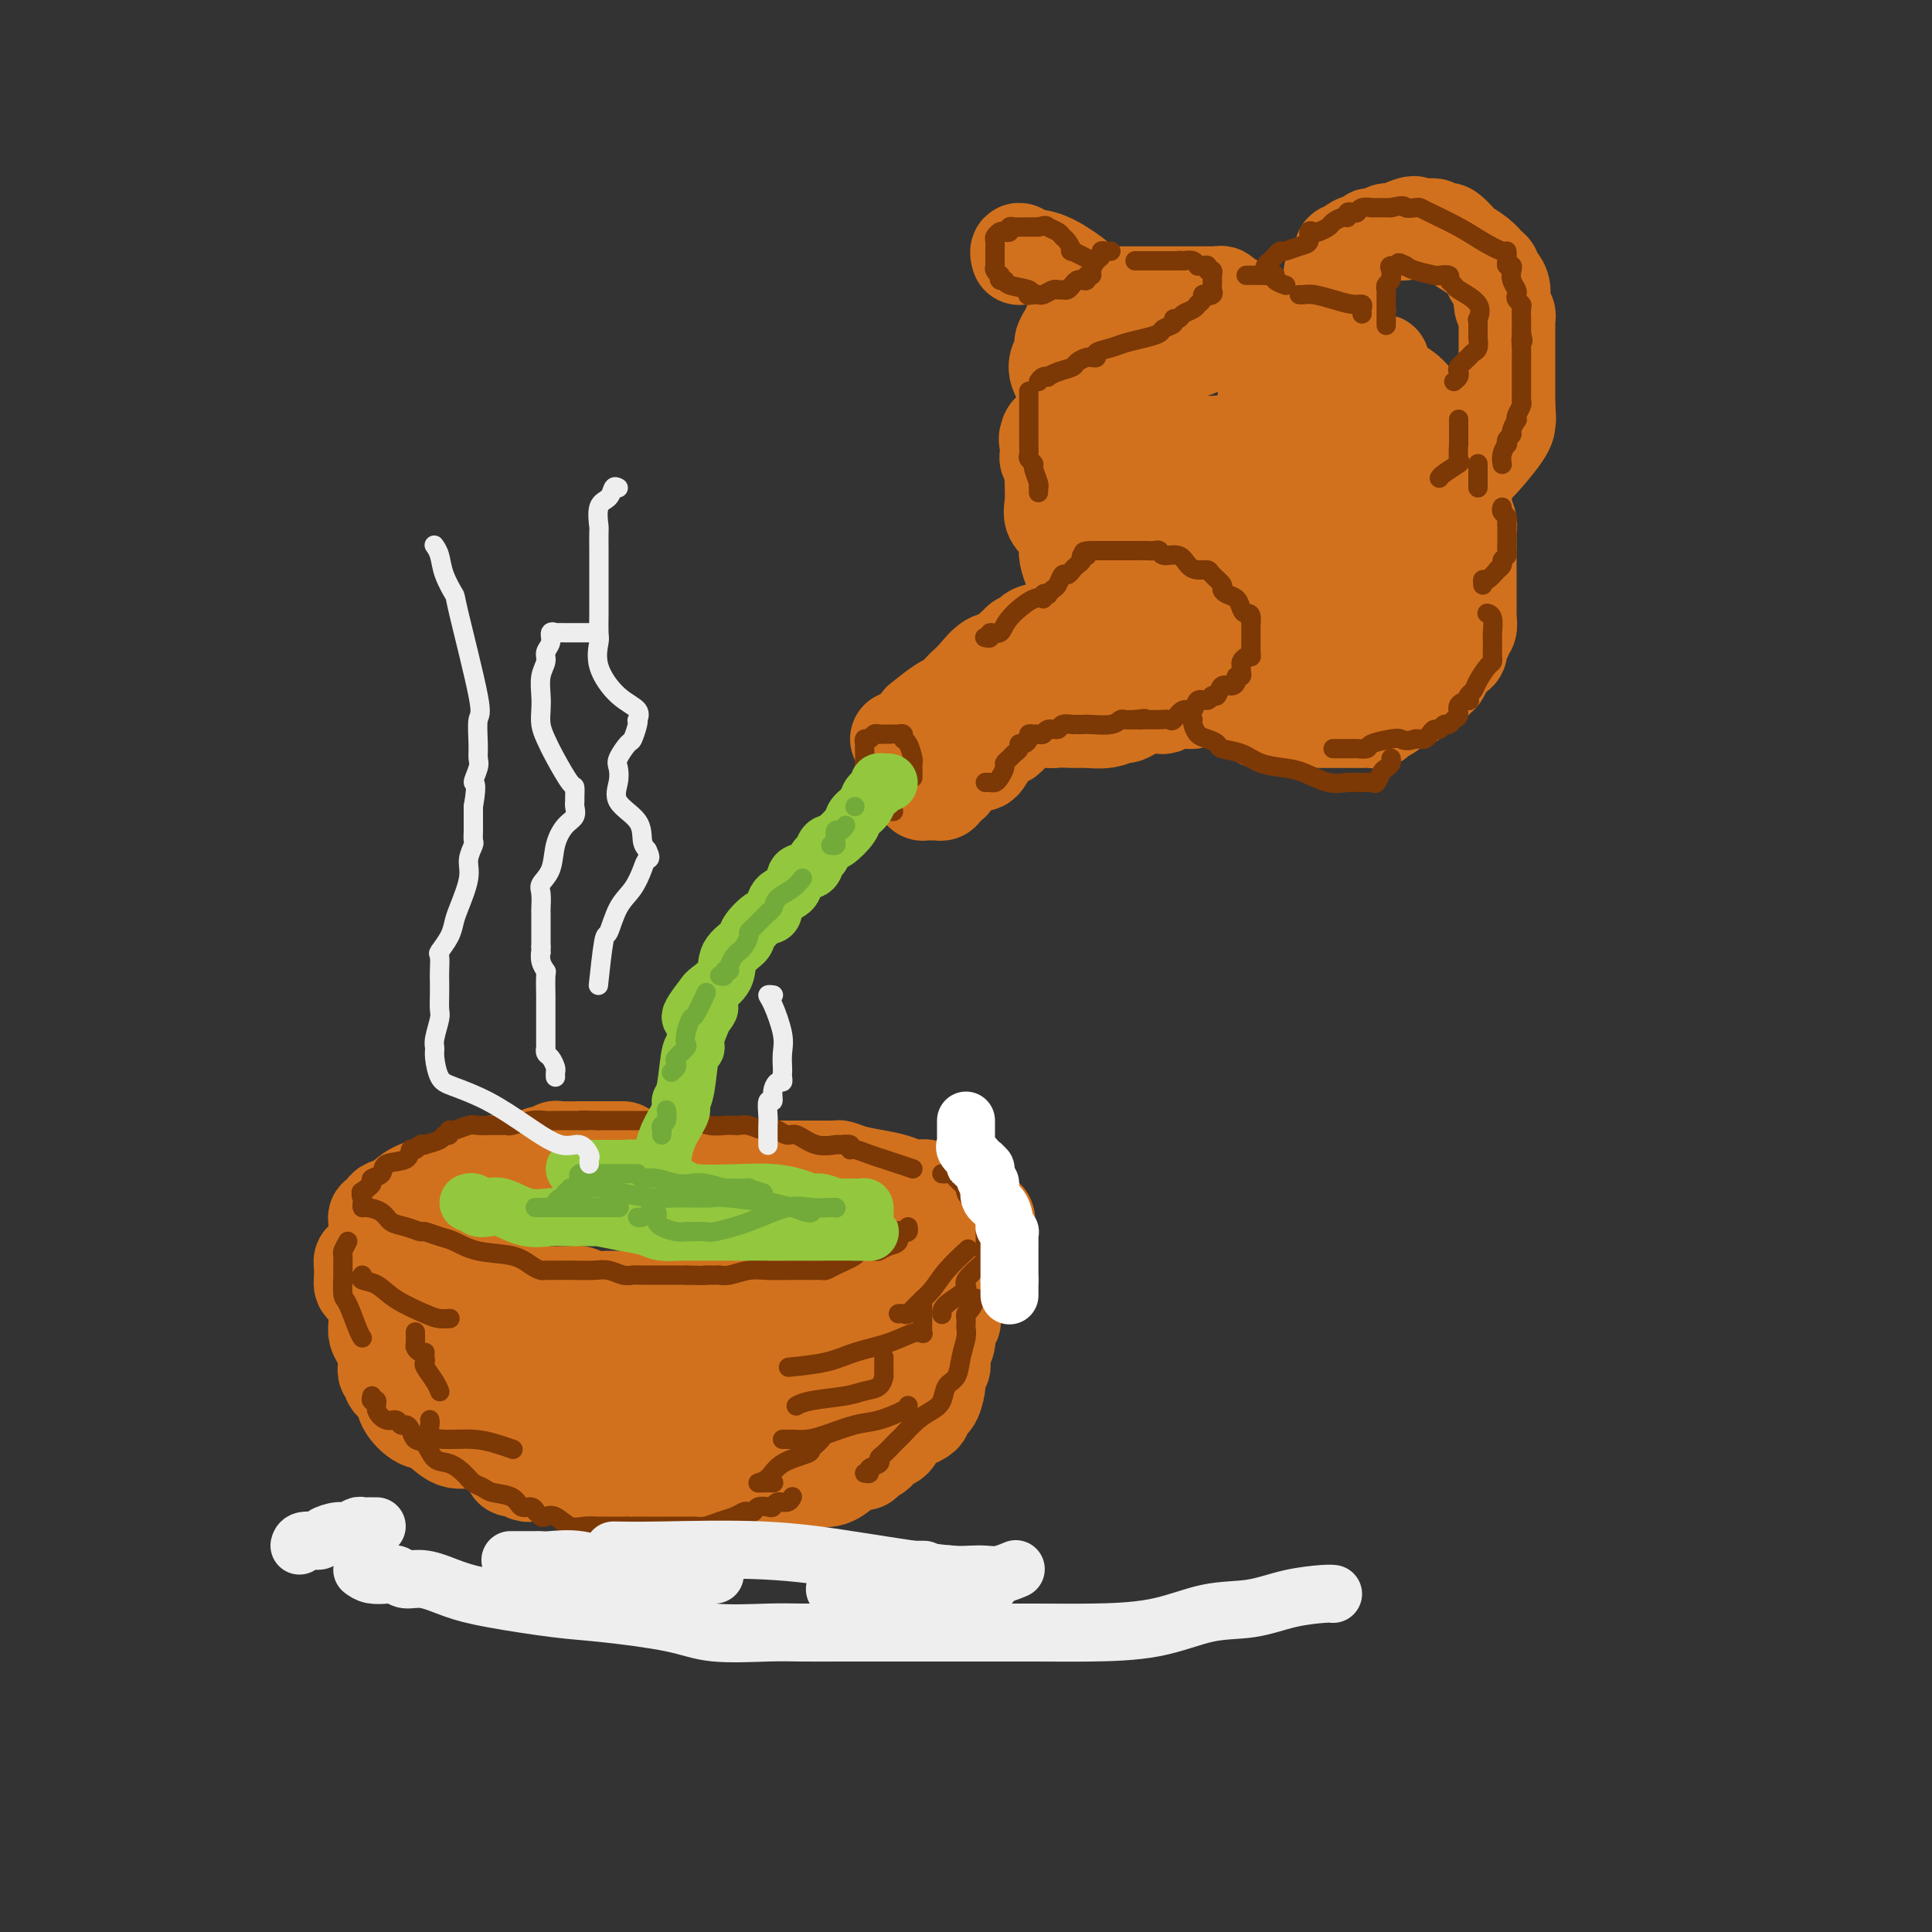 <svg viewBox='0 0 400 400' version='1.1' xmlns='http://www.w3.org/2000/svg' xmlns:xlink='http://www.w3.org/1999/xlink'><rect x="0" y="0" width="400" height="400" fill="#333333" stroke="none"/><g fill='none' stroke='rgb(210,113,29)' stroke-width='20' stroke-linecap='round' stroke-linejoin='round'><path d='M129,238c-0.327,0.000 -0.655,0.000 -1,0c-0.345,-0.000 -0.709,-0.000 -1,0c-0.291,0.000 -0.509,0.000 -1,0c-0.491,-0.000 -1.256,-0.001 -2,0c-0.744,0.001 -1.467,0.004 -2,0c-0.533,-0.004 -0.874,-0.015 -2,0c-1.126,0.015 -3.036,0.057 -4,0c-0.964,-0.057 -0.982,-0.212 -1,0c-0.018,0.212 -0.035,0.792 0,1c0.035,0.208 0.124,0.046 0,0c-0.124,-0.046 -0.459,0.026 -1,0c-0.541,-0.026 -1.286,-0.150 -2,0c-0.714,0.150 -1.395,0.575 -2,1c-0.605,0.425 -1.132,0.850 -2,1c-0.868,0.150 -2.076,0.025 -3,0c-0.924,-0.025 -1.564,0.049 -2,0c-0.436,-0.049 -0.669,-0.221 -1,0c-0.331,0.221 -0.759,0.834 -1,1c-0.241,0.166 -0.296,-0.114 -1,0c-0.704,0.114 -2.058,0.623 -3,1c-0.942,0.377 -1.471,0.623 -2,1c-0.529,0.377 -1.058,0.885 -2,1c-0.942,0.115 -2.298,-0.162 -3,0c-0.702,0.162 -0.752,0.764 -1,1c-0.248,0.236 -0.695,0.104 -1,0c-0.305,-0.104 -0.467,-0.182 -1,0c-0.533,0.182 -1.438,0.623 -2,1c-0.562,0.377 -0.781,0.688 -1,1'/><path d='M84,248c-3.128,1.569 -1.948,1.993 -2,2c-0.052,0.007 -1.334,-0.402 -2,0c-0.666,0.402 -0.714,1.615 -1,2c-0.286,0.385 -0.808,-0.056 -1,0c-0.192,0.056 -0.052,0.611 0,1c0.052,0.389 0.017,0.611 0,1c-0.017,0.389 -0.014,0.944 0,1c0.014,0.056 0.040,-0.388 0,0c-0.040,0.388 -0.144,1.610 0,2c0.144,0.390 0.538,-0.050 1,0c0.462,0.050 0.993,0.590 1,1c0.007,0.410 -0.510,0.688 0,1c0.510,0.312 2.048,0.657 3,1c0.952,0.343 1.319,0.685 2,1c0.681,0.315 1.675,0.604 3,1c1.325,0.396 2.981,0.898 4,1c1.019,0.102 1.400,-0.198 2,0c0.600,0.198 1.420,0.893 2,1c0.580,0.107 0.919,-0.374 2,0c1.081,0.374 2.904,1.603 4,2c1.096,0.397 1.466,-0.037 2,0c0.534,0.037 1.231,0.545 3,1c1.769,0.455 4.609,0.858 6,1c1.391,0.142 1.334,0.024 2,0c0.666,-0.024 2.054,0.046 3,0c0.946,-0.046 1.449,-0.208 2,0c0.551,0.208 1.148,0.787 2,1c0.852,0.213 1.958,0.061 3,0c1.042,-0.061 2.021,-0.030 3,0'/><path d='M128,269c7.541,1.392 3.893,0.372 3,0c-0.893,-0.372 0.969,-0.096 2,0c1.031,0.096 1.232,0.012 2,0c0.768,-0.012 2.104,0.049 3,0c0.896,-0.049 1.351,-0.209 4,0c2.649,0.209 7.490,0.788 9,1c1.510,0.212 -0.312,0.056 0,0c0.312,-0.056 2.759,-0.014 4,0c1.241,0.014 1.278,0.000 2,0c0.722,-0.000 2.130,0.014 3,0c0.870,-0.014 1.203,-0.055 2,0c0.797,0.055 2.057,0.207 3,0c0.943,-0.207 1.569,-0.772 2,-1c0.431,-0.228 0.666,-0.118 1,0c0.334,0.118 0.768,0.244 1,0c0.232,-0.244 0.262,-0.857 1,-1c0.738,-0.143 2.183,0.183 3,0c0.817,-0.183 1.005,-0.876 2,-1c0.995,-0.124 2.798,0.322 4,0c1.202,-0.322 1.802,-1.411 3,-2c1.198,-0.589 2.993,-0.679 4,-1c1.007,-0.321 1.226,-0.873 2,-1c0.774,-0.127 2.103,0.173 3,0c0.897,-0.173 1.361,-0.818 2,-1c0.639,-0.182 1.452,0.098 2,0c0.548,-0.098 0.829,-0.576 1,-1c0.171,-0.424 0.231,-0.794 1,-1c0.769,-0.206 2.245,-0.248 3,-1c0.755,-0.752 0.787,-2.215 1,-3c0.213,-0.785 0.606,-0.893 1,-1'/><path d='M202,255c1.250,-1.095 0.874,-0.334 1,0c0.126,0.334 0.755,0.239 1,0c0.245,-0.239 0.106,-0.624 0,-1c-0.106,-0.376 -0.181,-0.745 0,-1c0.181,-0.255 0.617,-0.396 0,-1c-0.617,-0.604 -2.286,-1.672 -3,-2c-0.714,-0.328 -0.474,0.085 -1,0c-0.526,-0.085 -1.820,-0.667 -3,-1c-1.180,-0.333 -2.246,-0.418 -3,-1c-0.754,-0.582 -1.195,-1.661 -2,-2c-0.805,-0.339 -1.974,0.063 -3,0c-1.026,-0.063 -1.909,-0.591 -3,-1c-1.091,-0.409 -2.390,-0.698 -4,-1c-1.610,-0.302 -3.530,-0.617 -5,-1c-1.470,-0.383 -2.489,-0.835 -3,-1c-0.511,-0.165 -0.515,-0.044 -1,0c-0.485,0.044 -1.452,0.012 -2,0c-0.548,-0.012 -0.677,-0.003 -1,0c-0.323,0.003 -0.842,0.001 -2,0c-1.158,-0.001 -2.957,-0.000 -5,0c-2.043,0.000 -4.331,0.000 -6,0c-1.669,-0.000 -2.719,-0.000 -6,0c-3.281,0.000 -8.795,0.000 -11,0c-2.205,-0.000 -1.103,-0.000 0,0'/><path d='M76,261c-0.423,-0.089 -0.845,-0.179 -1,0c-0.155,0.179 -0.042,0.625 0,1c0.042,0.375 0.014,0.677 0,1c-0.014,0.323 -0.012,0.667 0,1c0.012,0.333 0.035,0.657 0,1c-0.035,0.343 -0.129,0.707 0,1c0.129,0.293 0.482,0.516 1,1c0.518,0.484 1.202,1.231 2,2c0.798,0.769 1.709,1.562 2,2c0.291,0.438 -0.038,0.523 0,1c0.038,0.477 0.444,1.347 1,2c0.556,0.653 1.263,1.088 2,2c0.737,0.912 1.503,2.300 2,3c0.497,0.700 0.726,0.712 1,1c0.274,0.288 0.592,0.854 1,1c0.408,0.146 0.904,-0.127 1,0c0.096,0.127 -0.210,0.654 0,1c0.210,0.346 0.935,0.513 1,1c0.065,0.487 -0.529,1.296 0,2c0.529,0.704 2.183,1.303 3,2c0.817,0.697 0.797,1.491 1,2c0.203,0.509 0.628,0.733 1,1c0.372,0.267 0.690,0.579 1,1c0.310,0.421 0.612,0.952 1,1c0.388,0.048 0.864,-0.388 1,0c0.136,0.388 -0.067,1.599 0,2c0.067,0.401 0.403,-0.007 1,0c0.597,0.007 1.456,0.431 2,1c0.544,0.569 0.772,1.285 1,2'/><path d='M101,297c4.103,4.872 1.859,2.052 1,1c-0.859,-1.052 -0.335,-0.335 0,0c0.335,0.335 0.482,0.290 1,1c0.518,0.710 1.409,2.175 2,3c0.591,0.825 0.883,1.009 1,1c0.117,-0.009 0.059,-0.213 0,0c-0.059,0.213 -0.118,0.842 0,1c0.118,0.158 0.412,-0.154 1,0c0.588,0.154 1.469,0.773 2,1c0.531,0.227 0.712,0.061 1,0c0.288,-0.061 0.685,-0.016 1,0c0.315,0.016 0.550,0.004 1,0c0.450,-0.004 1.115,-0.001 2,0c0.885,0.001 1.990,0.000 3,0c1.010,-0.000 1.926,-0.000 3,0c1.074,0.000 2.307,0.000 3,0c0.693,-0.000 0.847,-0.000 1,0'/><path d='M124,305c2.695,0.321 0.931,0.622 1,1c0.069,0.378 1.969,0.833 3,1c1.031,0.167 1.194,0.045 2,0c0.806,-0.045 2.257,-0.012 3,0c0.743,0.012 0.779,0.003 1,0c0.221,-0.003 0.626,-0.001 1,0c0.374,0.001 0.717,0.001 1,0c0.283,-0.001 0.506,-0.001 1,0c0.494,0.001 1.258,0.004 2,0c0.742,-0.004 1.462,-0.015 2,0c0.538,0.015 0.896,0.057 1,0c0.104,-0.057 -0.045,-0.211 0,0c0.045,0.211 0.283,0.789 1,1c0.717,0.211 1.911,0.056 3,0c1.089,-0.056 2.073,-0.014 3,0c0.927,0.014 1.799,0.000 2,0c0.201,-0.000 -0.267,0.014 0,0c0.267,-0.014 1.270,-0.055 2,0c0.730,0.055 1.188,0.207 2,0c0.812,-0.207 1.977,-0.774 3,-1c1.023,-0.226 1.905,-0.111 2,0c0.095,0.111 -0.595,0.219 0,0c0.595,-0.219 2.477,-0.766 4,-1c1.523,-0.234 2.687,-0.156 4,0c1.313,0.156 2.777,0.388 4,0c1.223,-0.388 2.207,-1.397 3,-2c0.793,-0.603 1.397,-0.802 2,-1'/><path d='M177,303c3.697,-0.726 0.940,-0.040 0,0c-0.940,0.040 -0.063,-0.566 1,-1c1.063,-0.434 2.311,-0.696 3,-1c0.689,-0.304 0.819,-0.649 1,-1c0.181,-0.351 0.415,-0.706 1,-1c0.585,-0.294 1.523,-0.527 2,-1c0.477,-0.473 0.492,-1.187 1,-2c0.508,-0.813 1.508,-1.724 2,-2c0.492,-0.276 0.476,0.085 1,0c0.524,-0.085 1.590,-0.616 2,-1c0.410,-0.384 0.165,-0.622 0,-1c-0.165,-0.378 -0.251,-0.895 0,-1c0.251,-0.105 0.838,0.204 1,0c0.162,-0.204 -0.101,-0.919 0,-1c0.101,-0.081 0.567,0.473 1,0c0.433,-0.473 0.834,-1.972 1,-3c0.166,-1.028 0.097,-1.586 0,-2c-0.097,-0.414 -0.222,-0.685 0,-1c0.222,-0.315 0.791,-0.675 1,-1c0.209,-0.325 0.060,-0.615 0,-1c-0.060,-0.385 -0.030,-0.866 0,-1c0.030,-0.134 0.060,0.080 0,0c-0.060,-0.080 -0.209,-0.455 0,-1c0.209,-0.545 0.775,-1.260 1,-2c0.225,-0.740 0.107,-1.505 0,-2c-0.107,-0.495 -0.204,-0.720 0,-1c0.204,-0.280 0.709,-0.614 1,-1c0.291,-0.386 0.369,-0.825 0,-1c-0.369,-0.175 -1.184,-0.088 -2,0'/><path d='M195,273c0.655,-3.084 0.292,-0.794 0,0c-0.292,0.794 -0.514,0.092 -1,0c-0.486,-0.092 -1.237,0.428 -2,1c-0.763,0.572 -1.538,1.197 -3,2c-1.462,0.803 -3.610,1.783 -5,2c-1.390,0.217 -2.021,-0.331 -3,0c-0.979,0.331 -2.306,1.539 -3,2c-0.694,0.461 -0.754,0.175 -1,0c-0.246,-0.175 -0.677,-0.239 -1,0c-0.323,0.239 -0.538,0.781 -2,1c-1.462,0.219 -4.170,0.115 -6,0c-1.830,-0.115 -2.780,-0.241 -4,0c-1.220,0.241 -2.710,0.849 -4,1c-1.290,0.151 -2.381,-0.156 -3,0c-0.619,0.156 -0.767,0.774 -1,1c-0.233,0.226 -0.552,0.061 -1,0c-0.448,-0.061 -1.027,-0.016 -2,0c-0.973,0.016 -2.341,0.004 -4,0c-1.659,-0.004 -3.611,-0.001 -6,0c-2.389,0.001 -5.217,0.000 -7,0c-1.783,-0.000 -2.522,-0.000 -3,0c-0.478,0.000 -0.694,-0.000 -1,0c-0.306,0.000 -0.701,0.001 -1,0c-0.299,-0.001 -0.503,-0.004 -1,0c-0.497,0.004 -1.288,0.015 -2,0c-0.712,-0.015 -1.346,-0.056 -2,0c-0.654,0.056 -1.330,0.207 -2,0c-0.670,-0.207 -1.334,-0.774 -2,-1c-0.666,-0.226 -1.333,-0.113 -2,0'/><path d='M120,282c-8.794,0.139 -3.780,-0.014 -2,0c1.780,0.014 0.325,0.196 -1,0c-1.325,-0.196 -2.522,-0.770 -3,-1c-0.478,-0.230 -0.239,-0.115 0,0'/><path d='M100,281c0.007,-0.209 0.014,-0.417 0,0c-0.014,0.417 -0.048,1.460 0,2c0.048,0.540 0.177,0.579 1,1c0.823,0.421 2.340,1.226 4,2c1.660,0.774 3.464,1.517 5,2c1.536,0.483 2.805,0.708 5,1c2.195,0.292 5.316,0.653 8,1c2.684,0.347 4.933,0.682 7,1c2.067,0.318 3.954,0.621 6,1c2.046,0.379 4.250,0.834 6,1c1.750,0.166 3.045,0.045 4,0c0.955,-0.045 1.571,-0.012 2,0c0.429,0.012 0.673,0.003 1,0c0.327,-0.003 0.738,-0.001 1,0c0.262,0.001 0.376,-0.000 1,0c0.624,0.000 1.758,0.001 3,0c1.242,-0.001 2.592,-0.004 4,0c1.408,0.004 2.875,0.015 4,0c1.125,-0.015 1.910,-0.056 3,0c1.090,0.056 2.486,0.207 3,0c0.514,-0.207 0.147,-0.774 0,-1c-0.147,-0.226 -0.073,-0.113 0,0'/><path d='M78,267c-0.000,0.388 -0.001,0.776 0,1c0.001,0.224 0.003,0.285 0,1c-0.003,0.715 -0.011,2.083 0,3c0.011,0.917 0.041,1.383 0,2c-0.041,0.617 -0.154,1.384 0,2c0.154,0.616 0.576,1.082 1,2c0.424,0.918 0.850,2.288 1,3c0.150,0.712 0.024,0.768 0,1c-0.024,0.232 0.053,0.642 0,1c-0.053,0.358 -0.237,0.665 0,1c0.237,0.335 0.896,0.700 1,1c0.104,0.300 -0.346,0.536 0,1c0.346,0.464 1.488,1.155 2,2c0.512,0.845 0.395,1.843 1,3c0.605,1.157 1.934,2.471 3,3c1.066,0.529 1.869,0.271 3,1c1.131,0.729 2.590,2.443 4,3c1.410,0.557 2.772,-0.044 4,0c1.228,0.044 2.323,0.734 3,1c0.677,0.266 0.937,0.110 1,0c0.063,-0.110 -0.072,-0.173 0,0c0.072,0.173 0.349,0.582 1,1c0.651,0.418 1.675,0.843 3,1c1.325,0.157 2.950,0.045 4,0c1.050,-0.045 1.525,-0.022 2,0'/><path d='M112,301c3.022,0.467 1.578,0.133 1,0c-0.578,-0.133 -0.289,-0.067 0,0'/><path d='M189,161c-0.122,0.445 -0.244,0.890 0,1c0.244,0.110 0.853,-0.114 1,0c0.147,0.114 -0.168,0.567 0,1c0.168,0.433 0.818,0.848 1,1c0.182,0.152 -0.105,0.041 0,0c0.105,-0.041 0.603,-0.014 1,0c0.397,0.014 0.694,0.014 1,0c0.306,-0.014 0.621,-0.042 1,0c0.379,0.042 0.823,0.155 1,0c0.177,-0.155 0.089,-0.577 0,-1'/><path d='M195,163c0.817,0.341 -0.141,0.193 0,0c0.141,-0.193 1.382,-0.430 2,-1c0.618,-0.570 0.614,-1.473 1,-2c0.386,-0.527 1.163,-0.678 2,-1c0.837,-0.322 1.733,-0.815 2,-1c0.267,-0.185 -0.094,-0.063 0,0c0.094,0.063 0.642,0.067 1,0c0.358,-0.067 0.526,-0.204 1,-1c0.474,-0.796 1.255,-2.251 2,-3c0.745,-0.749 1.455,-0.792 2,-1c0.545,-0.208 0.924,-0.581 1,-1c0.076,-0.419 -0.153,-0.883 0,-1c0.153,-0.117 0.687,0.112 1,0c0.313,-0.112 0.403,-0.566 1,-1c0.597,-0.434 1.700,-0.848 2,-1c0.300,-0.152 -0.204,-0.041 0,0c0.204,0.041 1.117,0.011 2,0c0.883,-0.011 1.738,-0.003 2,0c0.262,0.003 -0.068,0.001 0,0c0.068,-0.001 0.534,-0.000 1,0'/><path d='M218,149c1.860,-0.150 3.008,-0.025 4,0c0.992,0.025 1.826,-0.049 3,0c1.174,0.049 2.688,0.220 4,0c1.312,-0.220 2.421,-0.830 3,-1c0.579,-0.170 0.628,0.099 1,0c0.372,-0.099 1.065,-0.566 2,-1c0.935,-0.434 2.110,-0.834 3,-1c0.890,-0.166 1.494,-0.097 2,0c0.506,0.097 0.913,0.222 1,0c0.087,-0.222 -0.145,-0.792 0,-1c0.145,-0.208 0.669,-0.055 1,0c0.331,0.055 0.471,0.012 1,0c0.529,-0.012 1.448,0.008 2,0c0.552,-0.008 0.737,-0.044 1,0c0.263,0.044 0.606,0.166 1,0c0.394,-0.166 0.840,-0.622 1,-1c0.160,-0.378 0.032,-0.679 0,-1c-0.032,-0.321 0.030,-0.663 0,-1c-0.030,-0.337 -0.151,-0.668 0,-1c0.151,-0.332 0.576,-0.666 1,-1'/><path d='M249,140c0.619,-1.178 0.166,-1.624 0,-2c-0.166,-0.376 -0.043,-0.682 0,-1c0.043,-0.318 0.008,-0.649 0,-1c-0.008,-0.351 0.010,-0.723 0,-1c-0.010,-0.277 -0.048,-0.459 0,-1c0.048,-0.541 0.180,-1.440 0,-2c-0.180,-0.560 -0.674,-0.781 -1,-1c-0.326,-0.219 -0.483,-0.435 -1,-1c-0.517,-0.565 -1.394,-1.478 -2,-2c-0.606,-0.522 -0.940,-0.651 -1,-1c-0.060,-0.349 0.155,-0.917 0,-1c-0.155,-0.083 -0.681,0.318 -1,0c-0.319,-0.318 -0.432,-1.355 -1,-2c-0.568,-0.645 -1.591,-0.899 -2,-1c-0.409,-0.101 -0.205,-0.051 0,0'/><path d='M240,123c-1.299,-1.237 -0.547,-0.328 -1,0c-0.453,0.328 -2.113,0.077 -3,0c-0.887,-0.077 -1.003,0.021 -1,0c0.003,-0.021 0.123,-0.160 0,0c-0.123,0.160 -0.491,0.619 -1,1c-0.509,0.381 -1.160,0.683 -2,1c-0.840,0.317 -1.868,0.648 -3,1c-1.132,0.352 -2.368,0.724 -4,1c-1.632,0.276 -3.660,0.455 -5,1c-1.340,0.545 -1.990,1.457 -3,2c-1.010,0.543 -2.378,0.718 -3,1c-0.622,0.282 -0.498,0.671 -1,1c-0.502,0.329 -1.632,0.597 -2,1c-0.368,0.403 0.025,0.940 0,1c-0.025,0.060 -0.469,-0.359 -1,0c-0.531,0.359 -1.149,1.495 -2,2c-0.851,0.505 -1.933,0.377 -3,1c-1.067,0.623 -2.118,1.996 -3,3c-0.882,1.004 -1.596,1.639 -2,2c-0.404,0.361 -0.497,0.447 -1,1c-0.503,0.553 -1.417,1.574 -2,2c-0.583,0.426 -0.837,0.259 -2,1c-1.163,0.741 -3.236,2.392 -4,3c-0.764,0.608 -0.218,0.174 0,0c0.218,-0.174 0.109,-0.087 0,0'/><path d='M186,153c0.387,-0.052 0.773,-0.103 1,0c0.227,0.103 0.294,0.361 1,0c0.706,-0.361 2.052,-1.342 3,-2c0.948,-0.658 1.498,-0.992 3,-2c1.502,-1.008 3.957,-2.690 7,-4c3.043,-1.310 6.676,-2.250 10,-3c3.324,-0.750 6.341,-1.312 9,-2c2.659,-0.688 4.960,-1.504 6,-2c1.040,-0.496 0.818,-0.672 1,-1c0.182,-0.328 0.766,-0.808 1,-1c0.234,-0.192 0.117,-0.096 0,0'/><path d='M231,114c-0.055,-0.190 -0.109,-0.380 0,-1c0.109,-0.620 0.382,-1.670 0,-2c-0.382,-0.330 -1.418,0.059 -2,0c-0.582,-0.059 -0.709,-0.565 -1,-1c-0.291,-0.435 -0.747,-0.799 -1,-1c-0.253,-0.201 -0.303,-0.239 -1,-1c-0.697,-0.761 -2.042,-2.246 -3,-3c-0.958,-0.754 -1.528,-0.776 -2,-1c-0.472,-0.224 -0.847,-0.649 -1,-1c-0.153,-0.351 -0.083,-0.629 0,-1c0.083,-0.371 0.180,-0.834 0,-1c-0.180,-0.166 -0.637,-0.033 -1,-1c-0.363,-0.967 -0.633,-3.033 -1,-4c-0.367,-0.967 -0.830,-0.834 -1,-1c-0.170,-0.166 -0.045,-0.632 0,-1c0.045,-0.368 0.012,-0.637 0,-1c-0.012,-0.363 -0.003,-0.818 0,-1c0.003,-0.182 0.002,-0.091 0,0'/><path d='M217,92c-0.451,-1.885 -0.079,-1.098 0,-1c0.079,0.098 -0.134,-0.495 0,-1c0.134,-0.505 0.617,-0.924 1,-1c0.383,-0.076 0.666,0.191 1,0c0.334,-0.191 0.719,-0.839 1,-1c0.281,-0.161 0.456,0.164 1,0c0.544,-0.164 1.455,-0.817 2,-1c0.545,-0.183 0.722,0.105 1,0c0.278,-0.105 0.656,-0.603 1,-1c0.344,-0.397 0.656,-0.694 1,-1c0.344,-0.306 0.722,-0.621 1,-1c0.278,-0.379 0.456,-0.821 1,-1c0.544,-0.179 1.455,-0.094 2,0c0.545,0.094 0.725,0.197 1,0c0.275,-0.197 0.646,-0.694 1,-1c0.354,-0.306 0.693,-0.419 1,-1c0.307,-0.581 0.582,-1.628 1,-2c0.418,-0.372 0.978,-0.069 1,0c0.022,0.069 -0.494,-0.097 0,0c0.494,0.097 1.998,0.456 3,0c1.002,-0.456 1.501,-1.728 2,-3'/><path d='M240,76c3.735,-2.638 1.573,-1.231 1,-1c-0.573,0.231 0.445,-0.712 1,-1c0.555,-0.288 0.649,0.081 1,0c0.351,-0.081 0.958,-0.610 2,-1c1.042,-0.390 2.517,-0.639 3,-1c0.483,-0.361 -0.026,-0.832 0,-1c0.026,-0.168 0.586,-0.031 1,0c0.414,0.031 0.682,-0.043 1,0c0.318,0.043 0.684,0.204 1,0c0.316,-0.204 0.580,-0.772 1,-1c0.420,-0.228 0.995,-0.118 1,0c0.005,0.118 -0.560,0.242 0,0c0.560,-0.242 2.244,-0.849 3,-1c0.756,-0.151 0.584,0.156 1,0c0.416,-0.156 1.421,-0.774 2,-1c0.579,-0.226 0.733,-0.061 1,0c0.267,0.061 0.648,0.017 1,0c0.352,-0.017 0.676,-0.009 1,0'/><path d='M262,68c3.175,-1.238 0.113,-0.333 0,0c-0.113,0.333 2.724,0.095 4,0c1.276,-0.095 0.991,-0.048 1,0c0.009,0.048 0.313,0.096 1,0c0.687,-0.096 1.756,-0.337 3,0c1.244,0.337 2.663,1.253 4,2c1.337,0.747 2.591,1.326 4,2c1.409,0.674 2.971,1.444 4,2c1.029,0.556 1.525,0.896 2,1c0.475,0.104 0.930,-0.030 1,0c0.070,0.030 -0.245,0.225 0,1c0.245,0.775 1.051,2.130 2,3c0.949,0.870 2.043,1.254 3,2c0.957,0.746 1.777,1.853 3,3c1.223,1.147 2.848,2.333 4,3c1.152,0.667 1.829,0.817 2,1c0.171,0.183 -0.164,0.401 0,1c0.164,0.599 0.829,1.579 1,2c0.171,0.421 -0.150,0.284 0,1c0.150,0.716 0.772,2.285 1,3c0.228,0.715 0.061,0.577 0,1c-0.061,0.423 -0.018,1.407 0,2c0.018,0.593 0.009,0.797 0,1'/><path d='M302,99c0.244,1.690 -0.145,0.914 0,1c0.145,0.086 0.823,1.034 1,2c0.177,0.966 -0.149,1.951 0,3c0.149,1.049 0.772,2.161 1,3c0.228,0.839 0.061,1.404 0,2c-0.061,0.596 -0.016,1.224 0,2c0.016,0.776 0.004,1.700 0,2c-0.004,0.300 -0.001,-0.022 0,0c0.001,0.022 0.000,0.390 0,1c-0.000,0.610 -0.000,1.463 0,2c0.000,0.537 -0.000,0.758 0,1c0.000,0.242 0.000,0.507 0,1c-0.000,0.493 -0.000,1.216 0,2c0.000,0.784 0.001,1.628 0,2c-0.001,0.372 -0.004,0.270 0,1c0.004,0.730 0.016,2.290 0,3c-0.016,0.710 -0.061,0.570 0,1c0.061,0.430 0.228,1.428 0,2c-0.228,0.572 -0.853,0.716 -1,1c-0.147,0.284 0.182,0.709 0,1c-0.182,0.291 -0.874,0.450 -1,1c-0.126,0.550 0.316,1.491 0,2c-0.316,0.509 -1.389,0.584 -2,1c-0.611,0.416 -0.760,1.172 -1,2c-0.240,0.828 -0.571,1.727 -1,2c-0.429,0.273 -0.958,-0.082 -1,0c-0.042,0.082 0.401,0.599 0,1c-0.401,0.401 -1.646,0.685 -2,1c-0.354,0.315 0.185,0.661 0,1c-0.185,0.339 -1.092,0.669 -2,1'/><path d='M293,144c-2.001,2.288 -1.502,1.009 -2,1c-0.498,-0.009 -1.992,1.251 -3,2c-1.008,0.749 -1.531,0.985 -2,1c-0.469,0.015 -0.885,-0.192 -1,0c-0.115,0.192 0.071,0.784 0,1c-0.071,0.216 -0.398,0.058 -1,0c-0.602,-0.058 -1.480,-0.016 -2,0c-0.520,0.016 -0.684,0.004 -1,0c-0.316,-0.004 -0.786,-0.001 -1,0c-0.214,0.001 -0.172,0.000 -1,0c-0.828,-0.000 -2.527,-0.000 -5,0c-2.473,0.000 -5.720,0.001 -8,0c-2.280,-0.001 -3.595,-0.004 -4,0c-0.405,0.004 0.099,0.014 0,0c-0.099,-0.014 -0.800,-0.051 -1,0c-0.200,0.051 0.100,0.192 0,0c-0.100,-0.192 -0.599,-0.717 -1,-1c-0.401,-0.283 -0.703,-0.323 -1,-1c-0.297,-0.677 -0.590,-1.989 -1,-3c-0.410,-1.011 -0.937,-1.721 -2,-3c-1.063,-1.279 -2.663,-3.127 -4,-4c-1.337,-0.873 -2.410,-0.770 -3,-1c-0.590,-0.230 -0.697,-0.793 -1,-1c-0.303,-0.207 -0.801,-0.059 -1,0c-0.199,0.059 -0.100,0.030 0,0'/><path d='M218,99c-0.014,0.046 -0.028,0.092 0,1c0.028,0.908 0.099,2.677 0,4c-0.099,1.323 -0.366,2.200 0,3c0.366,0.800 1.366,1.523 2,2c0.634,0.477 0.901,0.707 1,1c0.099,0.293 0.029,0.649 0,1c-0.029,0.351 -0.019,0.698 0,1c0.019,0.302 0.046,0.560 0,1c-0.046,0.440 -0.165,1.063 0,2c0.165,0.937 0.613,2.189 1,3c0.387,0.811 0.711,1.181 1,2c0.289,0.819 0.541,2.088 1,3c0.459,0.912 1.123,1.465 2,2c0.877,0.535 1.966,1.050 3,2c1.034,0.950 2.015,2.335 3,3c0.985,0.665 1.976,0.609 3,1c1.024,0.391 2.082,1.229 3,2c0.918,0.771 1.698,1.477 2,2c0.302,0.523 0.127,0.865 0,1c-0.127,0.135 -0.204,0.063 0,0c0.204,-0.063 0.690,-0.116 1,0c0.310,0.116 0.444,0.402 1,1c0.556,0.598 1.534,1.507 2,2c0.466,0.493 0.419,0.569 1,1c0.581,0.431 1.791,1.215 3,2'/><path d='M248,142c3.883,3.286 1.590,2.001 2,2c0.410,-0.001 3.523,1.281 6,2c2.477,0.719 4.317,0.876 6,1c1.683,0.124 3.208,0.214 4,0c0.792,-0.214 0.849,-0.733 1,-1c0.151,-0.267 0.394,-0.282 1,-1c0.606,-0.718 1.574,-2.139 2,-3c0.426,-0.861 0.310,-1.162 1,-2c0.690,-0.838 2.185,-2.213 3,-3c0.815,-0.787 0.951,-0.988 1,-1c0.049,-0.012 0.012,0.163 0,0c-0.012,-0.163 0.002,-0.664 0,-1c-0.002,-0.336 -0.021,-0.506 0,-1c0.021,-0.494 0.082,-1.312 0,-2c-0.082,-0.688 -0.307,-1.248 0,-2c0.307,-0.752 1.147,-1.697 2,-3c0.853,-1.303 1.718,-2.963 2,-4c0.282,-1.037 -0.018,-1.450 0,-3c0.018,-1.550 0.356,-4.235 0,-6c-0.356,-1.765 -1.406,-2.609 -3,-5c-1.594,-2.391 -3.731,-6.330 -5,-8c-1.269,-1.670 -1.669,-1.072 -2,-1c-0.331,0.072 -0.591,-0.383 -1,-1c-0.409,-0.617 -0.966,-1.397 -2,-2c-1.034,-0.603 -2.545,-1.027 -4,-2c-1.455,-0.973 -2.853,-2.493 -5,-3c-2.147,-0.507 -5.042,-0.002 -7,0c-1.958,0.002 -2.979,-0.499 -4,-1'/><path d='M246,91c-3.571,-0.921 -2.498,-0.225 -2,0c0.498,0.225 0.420,-0.021 0,1c-0.420,1.021 -1.184,3.308 -2,5c-0.816,1.692 -1.684,2.789 -2,4c-0.316,1.211 -0.079,2.536 0,4c0.079,1.464 -0.001,3.065 0,4c0.001,0.935 0.081,1.203 0,2c-0.081,0.797 -0.325,2.124 1,3c1.325,0.876 4.219,1.301 8,2c3.781,0.699 8.450,1.670 13,2c4.550,0.330 8.982,0.017 12,0c3.018,-0.017 4.624,0.261 6,0c1.376,-0.261 2.524,-1.062 3,-2c0.476,-0.938 0.282,-2.013 0,-4c-0.282,-1.987 -0.652,-4.886 -1,-7c-0.348,-2.114 -0.675,-3.442 -1,-5c-0.325,-1.558 -0.648,-3.345 -1,-4c-0.352,-0.655 -0.732,-0.178 -1,0c-0.268,0.178 -0.422,0.056 -1,0c-0.578,-0.056 -1.580,-0.046 -2,0c-0.420,0.046 -0.260,0.128 -1,0c-0.740,-0.128 -2.381,-0.466 -4,0c-1.619,0.466 -3.216,1.736 -4,3c-0.784,1.264 -0.756,2.522 -1,4c-0.244,1.478 -0.759,3.177 -1,5c-0.241,1.823 -0.206,3.771 0,5c0.206,1.229 0.583,1.738 3,3c2.417,1.262 6.875,3.276 10,4c3.125,0.724 4.918,0.156 6,0c1.082,-0.156 1.452,0.098 2,0c0.548,-0.098 1.274,-0.549 2,-1'/><path d='M288,119c1.498,-0.479 0.243,-1.176 0,-3c-0.243,-1.824 0.527,-4.775 1,-7c0.473,-2.225 0.648,-3.724 1,-6c0.352,-2.276 0.882,-5.328 0,-8c-0.882,-2.672 -3.174,-4.964 -4,-6c-0.826,-1.036 -0.186,-0.815 -2,-2c-1.814,-1.185 -6.084,-3.776 -9,-5c-2.916,-1.224 -4.480,-1.080 -6,-1c-1.520,0.080 -2.996,0.096 -4,0c-1.004,-0.096 -1.536,-0.305 -2,0c-0.464,0.305 -0.859,1.125 -1,2c-0.141,0.875 -0.026,1.805 0,3c0.026,1.195 -0.035,2.654 0,4c0.035,1.346 0.167,2.580 1,4c0.833,1.420 2.368,3.025 3,4c0.632,0.975 0.362,1.318 1,2c0.638,0.682 2.185,1.703 3,2c0.815,0.297 0.898,-0.131 2,0c1.102,0.131 3.224,0.821 5,0c1.776,-0.821 3.208,-3.153 5,-6c1.792,-2.847 3.944,-6.207 5,-8c1.056,-1.793 1.015,-2.017 1,-2c-0.015,0.017 -0.005,0.275 0,1c0.005,0.725 0.004,1.915 0,3c-0.004,1.085 -0.011,2.064 0,3c0.011,0.936 0.042,1.829 0,3c-0.042,1.171 -0.155,2.620 0,4c0.155,1.380 0.577,2.690 1,4'/><path d='M289,104c0.370,3.201 0.294,3.205 1,4c0.706,0.795 2.193,2.381 3,4c0.807,1.619 0.935,3.272 1,4c0.065,0.728 0.066,0.531 0,1c-0.066,0.469 -0.199,1.604 0,3c0.199,1.396 0.732,3.053 0,5c-0.732,1.947 -2.727,4.183 -4,6c-1.273,1.817 -1.824,3.214 -2,4c-0.176,0.786 0.021,0.961 0,1c-0.021,0.039 -0.262,-0.058 -1,0c-0.738,0.058 -1.973,0.271 -4,0c-2.027,-0.271 -4.845,-1.025 -8,-2c-3.155,-0.975 -6.648,-2.172 -9,-3c-2.352,-0.828 -3.565,-1.287 -4,-2c-0.435,-0.713 -0.092,-1.680 0,-2c0.092,-0.320 -0.066,0.008 0,0c0.066,-0.008 0.358,-0.353 0,-1c-0.358,-0.647 -1.366,-1.597 -2,-3c-0.634,-1.403 -0.896,-3.258 -1,-4c-0.104,-0.742 -0.052,-0.371 0,0'/><path d='M250,100c-0.444,-0.074 -0.889,-0.148 -1,0c-0.111,0.148 0.111,0.520 0,1c-0.111,0.480 -0.555,1.070 -1,2c-0.445,0.930 -0.891,2.199 -1,4c-0.109,1.801 0.119,4.132 0,6c-0.119,1.868 -0.585,3.272 0,5c0.585,1.728 2.220,3.781 4,5c1.780,1.219 3.707,1.603 5,2c1.293,0.397 1.954,0.807 3,1c1.046,0.193 2.476,0.171 3,0c0.524,-0.171 0.140,-0.489 0,-1c-0.140,-0.511 -0.038,-1.214 0,-2c0.038,-0.786 0.011,-1.653 0,-2c-0.011,-0.347 -0.005,-0.173 0,0'/><path d='M244,97c-0.332,-0.121 -0.663,-0.242 -1,0c-0.337,0.242 -0.678,0.848 -1,1c-0.322,0.152 -0.625,-0.152 -1,0c-0.375,0.152 -0.821,0.758 -1,1c-0.179,0.242 -0.089,0.121 0,0'/><path d='M239,93c-1.494,0.981 -2.989,1.962 -4,3c-1.011,1.038 -1.539,2.134 -2,3c-0.461,0.866 -0.855,1.502 -1,2c-0.145,0.498 -0.041,0.856 0,1c0.041,0.144 0.021,0.072 0,0'/><path d='M279,64c-0.310,-0.013 -0.619,-0.026 -1,0c-0.381,0.026 -0.833,0.091 -1,0c-0.167,-0.091 -0.048,-0.339 0,-1c0.048,-0.661 0.027,-1.736 0,-2c-0.027,-0.264 -0.059,0.284 0,0c0.059,-0.284 0.210,-1.399 0,-2c-0.210,-0.601 -0.780,-0.688 -1,-1c-0.220,-0.312 -0.089,-0.848 0,-1c0.089,-0.152 0.137,0.079 0,0c-0.137,-0.079 -0.459,-0.469 0,-1c0.459,-0.531 1.699,-1.204 2,-2c0.301,-0.796 -0.337,-1.715 0,-2c0.337,-0.285 1.650,0.063 2,0c0.350,-0.063 -0.262,-0.539 0,-1c0.262,-0.461 1.397,-0.907 2,-1c0.603,-0.093 0.672,0.167 1,0c0.328,-0.167 0.914,-0.763 1,-1c0.086,-0.237 -0.328,-0.116 0,0c0.328,0.116 1.397,0.227 2,0c0.603,-0.227 0.740,-0.792 1,-1c0.260,-0.208 0.644,-0.058 1,0c0.356,0.058 0.683,0.026 1,0c0.317,-0.026 0.624,-0.045 1,0c0.376,0.045 0.822,0.156 1,0c0.178,-0.156 0.089,-0.578 0,-1'/><path d='M291,47c2.416,-1.083 1.957,-0.291 2,0c0.043,0.291 0.589,0.082 1,0c0.411,-0.082 0.688,-0.035 1,0c0.312,0.035 0.660,0.060 1,0c0.340,-0.060 0.673,-0.205 1,0c0.327,0.205 0.649,0.761 1,1c0.351,0.239 0.731,0.161 1,0c0.269,-0.161 0.429,-0.404 1,0c0.571,0.404 1.554,1.456 2,2c0.446,0.544 0.353,0.580 1,1c0.647,0.420 2.032,1.225 3,2c0.968,0.775 1.517,1.519 2,2c0.483,0.481 0.899,0.699 1,1c0.101,0.301 -0.113,0.686 0,1c0.113,0.314 0.552,0.556 1,1c0.448,0.444 0.905,1.088 1,2c0.095,0.912 -0.171,2.091 0,3c0.171,0.909 0.778,1.546 1,2c0.222,0.454 0.060,0.724 0,1c-0.060,0.276 -0.016,0.557 0,1c0.016,0.443 0.004,1.048 0,2c-0.004,0.952 -0.001,2.251 0,3c0.001,0.749 0.000,0.946 0,2c-0.000,1.054 -0.000,2.963 0,4c0.000,1.037 0.000,1.202 0,2c-0.000,0.798 -0.000,2.228 0,3c0.000,0.772 0.000,0.886 0,1'/><path d='M312,84c0.314,4.437 0.098,2.531 0,2c-0.098,-0.531 -0.079,0.314 0,1c0.079,0.686 0.216,1.214 -1,3c-1.216,1.786 -3.786,4.831 -5,6c-1.214,1.169 -1.071,0.460 -2,1c-0.929,0.540 -2.928,2.327 -5,4c-2.072,1.673 -4.215,3.232 -6,4c-1.785,0.768 -3.211,0.745 -4,1c-0.789,0.255 -0.940,0.787 -1,1c-0.060,0.213 -0.030,0.106 0,0'/><path d='M258,70c0.008,-0.762 0.016,-1.524 0,-2c-0.016,-0.476 -0.057,-0.666 0,-1c0.057,-0.334 0.212,-0.810 0,-1c-0.212,-0.190 -0.791,-0.092 -1,0c-0.209,0.092 -0.048,0.178 0,0c0.048,-0.178 -0.015,-0.621 0,-1c0.015,-0.379 0.110,-0.694 0,-1c-0.110,-0.306 -0.425,-0.604 -1,-1c-0.575,-0.396 -1.410,-0.891 -2,-1c-0.590,-0.109 -0.936,0.167 -1,0c-0.064,-0.167 0.152,-0.777 0,-1c-0.152,-0.223 -0.673,-0.060 -1,0c-0.327,0.060 -0.459,0.016 -1,0c-0.541,-0.016 -1.492,-0.004 -2,0c-0.508,0.004 -0.574,0.001 -1,0c-0.426,-0.001 -1.214,-0.000 -2,0c-0.786,0.000 -1.572,0.000 -2,0c-0.428,-0.000 -0.499,-0.000 -1,0c-0.501,0.000 -1.432,0.000 -2,0c-0.568,-0.000 -0.772,-0.000 -1,0c-0.228,0.000 -0.481,0.000 -1,0c-0.519,-0.000 -1.306,-0.000 -2,0c-0.694,0.000 -1.295,0.000 -2,0c-0.705,-0.000 -1.515,-0.000 -2,0c-0.485,0.000 -0.645,0.000 -1,0c-0.355,-0.000 -0.903,-0.000 -1,0c-0.097,0.000 0.258,0.000 0,0c-0.258,-0.000 -1.129,-0.000 -2,0'/><path d='M229,61c-3.788,0.383 -2.258,1.342 -2,2c0.258,0.658 -0.757,1.016 -1,1c-0.243,-0.016 0.286,-0.405 0,0c-0.286,0.405 -1.387,1.603 -2,2c-0.613,0.397 -0.738,-0.007 -1,0c-0.262,0.007 -0.662,0.424 -1,1c-0.338,0.576 -0.613,1.309 -1,2c-0.387,0.691 -0.886,1.339 -1,2c-0.114,0.661 0.155,1.334 0,2c-0.155,0.666 -0.735,1.324 -1,2c-0.265,0.676 -0.216,1.368 0,2c0.216,0.632 0.599,1.203 1,2c0.401,0.797 0.819,1.818 1,3c0.181,1.182 0.126,2.524 1,4c0.874,1.476 2.678,3.086 4,4c1.322,0.914 2.164,1.131 3,2c0.836,0.869 1.668,2.391 2,3c0.332,0.609 0.166,0.304 0,0'/><path d='M231,66c0.110,-0.016 0.220,-0.032 0,0c-0.220,0.032 -0.771,0.111 -1,0c-0.229,-0.111 -0.137,-0.411 0,-1c0.137,-0.589 0.317,-1.467 0,-2c-0.317,-0.533 -1.133,-0.721 -2,-1c-0.867,-0.279 -1.787,-0.650 -2,-1c-0.213,-0.350 0.281,-0.679 0,-1c-0.281,-0.321 -1.339,-0.635 -2,-1c-0.661,-0.365 -0.927,-0.782 -1,-1c-0.073,-0.218 0.047,-0.237 -1,-1c-1.047,-0.763 -3.261,-2.271 -5,-3c-1.739,-0.729 -3.002,-0.680 -4,-1c-0.998,-0.320 -1.730,-1.009 -2,-1c-0.270,0.009 -0.077,0.717 0,1c0.077,0.283 0.039,0.142 0,0'/></g>
<g fill='none' stroke='rgb(124,56,5)' stroke-width='4' stroke-linecap='round' stroke-linejoin='round'><path d='M189,242c-0.997,-0.331 -1.995,-0.662 -3,-1c-1.005,-0.338 -2.019,-0.683 -3,-1c-0.981,-0.317 -1.931,-0.607 -3,-1c-1.069,-0.393 -2.259,-0.891 -3,-1c-0.741,-0.109 -1.033,0.169 -1,0c0.033,-0.169 0.391,-0.785 0,-1c-0.391,-0.215 -1.532,-0.028 -2,0c-0.468,0.028 -0.262,-0.101 -1,0c-0.738,0.101 -2.421,0.433 -4,0c-1.579,-0.433 -3.055,-1.632 -4,-2c-0.945,-0.368 -1.359,0.094 -2,0c-0.641,-0.094 -1.510,-0.743 -2,-1c-0.490,-0.257 -0.603,-0.121 -1,0c-0.397,0.121 -1.079,0.228 -2,0c-0.921,-0.228 -2.083,-0.792 -3,-1c-0.917,-0.208 -1.590,-0.059 -2,0c-0.410,0.059 -0.556,0.030 -1,0c-0.444,-0.030 -1.187,-0.061 -2,0c-0.813,0.061 -1.695,0.212 -3,0c-1.305,-0.212 -3.032,-0.789 -4,-1c-0.968,-0.211 -1.176,-0.057 -2,0c-0.824,0.057 -2.263,0.015 -3,0c-0.737,-0.015 -0.773,-0.004 -1,0c-0.227,0.004 -0.644,0.001 -1,0c-0.356,-0.001 -0.652,-0.000 -1,0c-0.348,0.000 -0.747,0.000 -2,0c-1.253,-0.000 -3.358,-0.000 -5,0c-1.642,0.000 -2.821,0.000 -4,0'/><path d='M124,232c-5.489,-0.155 -3.713,-0.043 -3,0c0.713,0.043 0.363,0.015 -1,0c-1.363,-0.015 -3.738,-0.018 -5,0c-1.262,0.018 -1.413,0.057 -2,0c-0.587,-0.057 -1.612,-0.212 -3,0c-1.388,0.212 -3.138,0.789 -4,1c-0.862,0.211 -0.834,0.055 -1,0c-0.166,-0.055 -0.524,-0.011 -1,0c-0.476,0.011 -1.070,-0.012 -2,0c-0.930,0.012 -2.196,0.060 -3,0c-0.804,-0.060 -1.147,-0.227 -2,0c-0.853,0.227 -2.215,0.848 -3,1c-0.785,0.152 -0.992,-0.166 -1,0c-0.008,0.166 0.185,0.815 0,1c-0.185,0.185 -0.746,-0.095 -1,0c-0.254,0.095 -0.200,0.566 -1,1c-0.800,0.434 -2.453,0.832 -3,1c-0.547,0.168 0.011,0.104 0,0c-0.011,-0.104 -0.592,-0.250 -1,0c-0.408,0.250 -0.643,0.897 -1,1c-0.357,0.103 -0.835,-0.337 -1,0c-0.165,0.337 -0.015,1.452 -1,2c-0.985,0.548 -3.104,0.528 -4,1c-0.896,0.472 -0.570,1.436 -1,2c-0.430,0.564 -1.616,0.729 -2,1c-0.384,0.271 0.033,0.649 0,1c-0.033,0.351 -0.517,0.676 -1,1'/><path d='M76,246c-2.724,1.809 -0.534,0.331 0,0c0.534,-0.331 -0.588,0.485 -1,1c-0.412,0.515 -0.115,0.728 0,1c0.115,0.272 0.046,0.601 0,1c-0.046,0.399 -0.071,0.866 0,1c0.071,0.134 0.236,-0.065 1,0c0.764,0.065 2.125,0.395 3,1c0.875,0.605 1.263,1.486 2,2c0.737,0.514 1.823,0.661 3,1c1.177,0.339 2.443,0.868 3,1c0.557,0.132 0.403,-0.134 1,0c0.597,0.134 1.945,0.669 3,1c1.055,0.331 1.816,0.456 3,1c1.184,0.544 2.789,1.505 5,2c2.211,0.495 5.027,0.525 7,1c1.973,0.475 3.104,1.395 4,2c0.896,0.605 1.558,0.894 2,1c0.442,0.106 0.663,0.029 1,0c0.337,-0.029 0.789,-0.009 1,0c0.211,0.009 0.182,0.006 1,0c0.818,-0.006 2.485,-0.016 4,0c1.515,0.016 2.880,0.057 4,0c1.120,-0.057 1.996,-0.211 3,0c1.004,0.211 2.136,0.789 3,1c0.864,0.211 1.458,0.057 2,0c0.542,-0.057 1.030,-0.015 2,0c0.970,0.015 2.420,0.004 4,0c1.580,-0.004 3.290,-0.002 5,0'/><path d='M142,264c5.345,0.155 4.207,0.043 4,0c-0.207,-0.043 0.517,-0.015 1,0c0.483,0.015 0.725,0.018 1,0c0.275,-0.018 0.584,-0.057 1,0c0.416,0.057 0.940,0.212 2,0c1.060,-0.212 2.655,-0.789 4,-1c1.345,-0.211 2.440,-0.057 4,0c1.560,0.057 3.584,0.016 5,0c1.416,-0.016 2.225,-0.006 3,0c0.775,0.006 1.515,0.009 2,0c0.485,-0.009 0.716,-0.031 1,0c0.284,0.031 0.623,0.113 1,0c0.377,-0.113 0.793,-0.422 2,-1c1.207,-0.578 3.204,-1.426 4,-2c0.796,-0.574 0.389,-0.873 1,-1c0.611,-0.127 2.240,-0.080 3,0c0.760,0.080 0.651,0.193 1,0c0.349,-0.193 1.155,-0.692 2,-1c0.845,-0.308 1.729,-0.426 2,-1c0.271,-0.574 -0.071,-1.604 0,-2c0.071,-0.396 0.555,-0.158 1,0c0.445,0.158 0.851,0.235 1,0c0.149,-0.235 0.043,-0.781 0,-1c-0.043,-0.219 -0.021,-0.109 0,0'/><path d='M72,257c-0.423,0.785 -0.846,1.569 -1,2c-0.154,0.431 -0.039,0.507 0,1c0.039,0.493 0.003,1.403 0,2c-0.003,0.597 0.027,0.882 0,2c-0.027,1.118 -0.112,3.070 0,4c0.112,0.930 0.422,0.837 1,2c0.578,1.163 1.425,3.582 2,5c0.575,1.418 0.879,1.834 1,2c0.121,0.166 0.061,0.083 0,0'/><path d='M77,289c-0.126,0.466 -0.251,0.933 0,1c0.251,0.067 0.879,-0.265 1,0c0.121,0.265 -0.266,1.128 0,2c0.266,0.872 1.185,1.752 2,2c0.815,0.248 1.527,-0.136 2,0c0.473,0.136 0.707,0.794 1,1c0.293,0.206 0.644,-0.039 1,0c0.356,0.039 0.717,0.363 1,1c0.283,0.637 0.488,1.588 1,2c0.512,0.412 1.330,0.285 2,1c0.670,0.715 1.191,2.271 2,3c0.809,0.729 1.905,0.629 3,1c1.095,0.371 2.188,1.211 3,2c0.812,0.789 1.344,1.526 2,2c0.656,0.474 1.436,0.686 2,1c0.564,0.314 0.912,0.729 2,1c1.088,0.271 2.918,0.397 4,1c1.082,0.603 1.417,1.682 2,2c0.583,0.318 1.412,-0.124 2,0c0.588,0.124 0.933,0.816 1,1c0.067,0.184 -0.145,-0.139 0,0c0.145,0.139 0.646,0.741 1,1c0.354,0.259 0.562,0.174 1,0c0.438,-0.174 1.106,-0.439 2,0c0.894,0.439 2.016,1.582 3,2c0.984,0.418 1.831,0.112 3,0c1.169,-0.112 2.658,-0.030 3,0c0.342,0.030 -0.465,0.008 0,0c0.465,-0.008 2.202,-0.002 3,0c0.798,0.002 0.657,0.001 1,0c0.343,-0.001 1.172,-0.000 2,0'/><path d='M130,316c1.968,-0.000 0.887,-0.000 1,0c0.113,0.000 1.422,0.000 2,0c0.578,-0.000 0.427,-0.000 1,0c0.573,0.000 1.869,0.000 3,0c1.131,-0.000 2.095,-0.000 3,0c0.905,0.000 1.750,0.001 2,0c0.250,-0.001 -0.096,-0.003 0,0c0.096,0.003 0.634,0.012 1,0c0.366,-0.012 0.560,-0.045 1,0c0.440,0.045 1.126,0.170 2,0c0.874,-0.170 1.936,-0.633 3,-1c1.064,-0.367 2.129,-0.638 3,-1c0.871,-0.362 1.546,-0.815 2,-1c0.454,-0.185 0.685,-0.101 1,0c0.315,0.101 0.713,0.219 1,0c0.287,-0.219 0.462,-0.776 1,-1c0.538,-0.224 1.440,-0.116 2,0c0.560,0.116 0.777,0.241 1,0c0.223,-0.241 0.452,-0.848 1,-1c0.548,-0.152 1.417,0.151 2,0c0.583,-0.151 0.881,-0.758 1,-1c0.119,-0.242 0.060,-0.121 0,0'/><path d='M179,305c0.484,0.090 0.969,0.180 1,0c0.031,-0.180 -0.391,-0.629 0,-1c0.391,-0.371 1.597,-0.663 2,-1c0.403,-0.337 0.004,-0.718 0,-1c-0.004,-0.282 0.386,-0.463 1,-1c0.614,-0.537 1.452,-1.428 2,-2c0.548,-0.572 0.805,-0.823 1,-1c0.195,-0.177 0.327,-0.278 1,-1c0.673,-0.722 1.886,-2.065 3,-3c1.114,-0.935 2.130,-1.463 3,-2c0.870,-0.537 1.596,-1.081 2,-2c0.404,-0.919 0.486,-2.211 1,-3c0.514,-0.789 1.458,-1.076 2,-2c0.542,-0.924 0.681,-2.485 1,-4c0.319,-1.515 0.817,-2.984 1,-4c0.183,-1.016 0.052,-1.581 0,-2c-0.052,-0.419 -0.024,-0.694 0,-1c0.024,-0.306 0.045,-0.643 0,-1c-0.045,-0.357 -0.156,-0.735 0,-1c0.156,-0.265 0.581,-0.418 1,-1c0.419,-0.582 0.834,-1.595 1,-2c0.166,-0.405 0.083,-0.203 0,0'/><path d='M189,161c-0.002,-0.338 -0.003,-0.675 0,-1c0.003,-0.325 0.011,-0.636 0,-1c-0.011,-0.364 -0.040,-0.781 0,-1c0.040,-0.219 0.150,-0.241 0,-1c-0.150,-0.759 -0.562,-2.256 -1,-3c-0.438,-0.744 -0.904,-0.735 -1,-1c-0.096,-0.265 0.178,-0.803 0,-1c-0.178,-0.197 -0.807,-0.052 -1,0c-0.193,0.052 0.050,0.013 0,0c-0.050,-0.013 -0.394,0.001 -1,0c-0.606,-0.001 -1.472,-0.015 -2,0c-0.528,0.015 -0.716,0.060 -1,0c-0.284,-0.060 -0.665,-0.225 -1,0c-0.335,0.225 -0.625,0.839 -1,1c-0.375,0.161 -0.834,-0.130 -1,0c-0.166,0.130 -0.038,0.682 0,1c0.038,0.318 -0.015,0.403 0,1c0.015,0.597 0.098,1.705 0,3c-0.098,1.295 -0.377,2.778 0,4c0.377,1.222 1.411,2.184 2,3c0.589,0.816 0.732,1.487 1,2c0.268,0.513 0.659,0.870 1,1c0.341,0.130 0.630,0.035 1,0c0.370,-0.035 0.820,-0.010 1,0c0.180,0.010 0.090,0.005 0,0'/><path d='M204,162c0.331,-0.016 0.662,-0.032 1,0c0.338,0.032 0.682,0.111 1,0c0.318,-0.111 0.610,-0.411 1,-1c0.390,-0.589 0.879,-1.467 1,-2c0.121,-0.533 -0.126,-0.721 0,-1c0.126,-0.279 0.625,-0.648 1,-1c0.375,-0.352 0.626,-0.685 1,-1c0.374,-0.315 0.870,-0.610 1,-1c0.130,-0.390 -0.106,-0.875 0,-1c0.106,-0.125 0.553,0.110 1,0c0.447,-0.110 0.894,-0.564 1,-1c0.106,-0.436 -0.127,-0.853 0,-1c0.127,-0.147 0.616,-0.024 1,0c0.384,0.024 0.665,-0.050 1,0c0.335,0.050 0.724,0.224 1,0c0.276,-0.224 0.437,-0.845 1,-1c0.563,-0.155 1.527,0.154 2,0c0.473,-0.154 0.455,-0.773 1,-1c0.545,-0.227 1.653,-0.061 2,0c0.347,0.061 -0.065,0.017 0,0c0.065,-0.017 0.609,-0.008 1,0c0.391,0.008 0.628,0.016 1,0c0.372,-0.016 0.878,-0.057 2,0c1.122,0.057 2.862,0.211 4,0c1.138,-0.211 1.676,-0.789 2,-1c0.324,-0.211 0.433,-0.057 1,0c0.567,0.057 1.590,0.016 2,0c0.410,-0.016 0.205,-0.008 0,0'/><path d='M235,149c3.455,-0.463 1.594,-0.122 1,0c-0.594,0.122 0.081,0.025 1,0c0.919,-0.025 2.081,0.024 3,0c0.919,-0.024 1.593,-0.119 2,0c0.407,0.119 0.547,0.454 1,0c0.453,-0.454 1.221,-1.695 2,-2c0.779,-0.305 1.571,0.327 2,0c0.429,-0.327 0.495,-1.612 1,-2c0.505,-0.388 1.448,0.121 2,0c0.552,-0.121 0.712,-0.872 1,-1c0.288,-0.128 0.703,0.368 1,0c0.297,-0.368 0.476,-1.600 1,-2c0.524,-0.400 1.394,0.034 2,0c0.606,-0.034 0.947,-0.534 1,-1c0.053,-0.466 -0.183,-0.898 0,-1c0.183,-0.102 0.784,0.126 1,0c0.216,-0.126 0.048,-0.608 0,-1c-0.048,-0.392 0.026,-0.696 0,-1c-0.026,-0.304 -0.150,-0.610 0,-1c0.150,-0.390 0.576,-0.864 1,-1c0.424,-0.136 0.846,0.066 1,0c0.154,-0.066 0.041,-0.399 0,-1c-0.041,-0.601 -0.011,-1.470 0,-2c0.011,-0.530 0.003,-0.719 0,-1c-0.003,-0.281 -0.001,-0.653 0,-1c0.001,-0.347 0.000,-0.671 0,-1c-0.000,-0.329 -0.000,-0.665 0,-1'/><path d='M259,129c0.289,-2.278 -0.487,-1.973 -1,-2c-0.513,-0.027 -0.763,-0.388 -1,-1c-0.237,-0.612 -0.463,-1.477 -1,-2c-0.537,-0.523 -1.386,-0.704 -2,-1c-0.614,-0.296 -0.993,-0.706 -1,-1c-0.007,-0.294 0.360,-0.473 0,-1c-0.360,-0.527 -1.446,-1.403 -2,-2c-0.554,-0.597 -0.576,-0.915 -1,-1c-0.424,-0.085 -1.252,0.065 -2,0c-0.748,-0.065 -1.418,-0.343 -2,-1c-0.582,-0.657 -1.075,-1.693 -2,-2c-0.925,-0.307 -2.280,0.114 -3,0c-0.720,-0.114 -0.804,-0.763 -1,-1c-0.196,-0.237 -0.504,-0.064 -1,0c-0.496,0.064 -1.179,0.017 -2,0c-0.821,-0.017 -1.778,-0.005 -2,0c-0.222,0.005 0.291,0.001 0,0c-0.291,-0.001 -1.387,-0.000 -2,0c-0.613,0.000 -0.741,0.000 -1,0c-0.259,-0.000 -0.647,-0.000 -1,0c-0.353,0.000 -0.672,0.000 -1,0c-0.328,-0.000 -0.665,-0.000 -1,0c-0.335,0.000 -0.667,0.000 -1,0c-0.333,-0.000 -0.667,-0.000 -1,0c-0.333,0.000 -0.667,0.000 -1,0'/><path d='M226,114c-2.947,0.085 -1.316,0.797 -1,1c0.316,0.203 -0.685,-0.105 -1,0c-0.315,0.105 0.056,0.621 0,1c-0.056,0.379 -0.540,0.622 -1,1c-0.460,0.378 -0.897,0.893 -1,1c-0.103,0.107 0.127,-0.193 0,0c-0.127,0.193 -0.613,0.878 -1,1c-0.387,0.122 -0.677,-0.321 -1,0c-0.323,0.321 -0.679,1.405 -1,2c-0.321,0.595 -0.607,0.700 -1,1c-0.393,0.300 -0.893,0.795 -1,1c-0.107,0.205 0.178,0.119 0,0c-0.178,-0.119 -0.820,-0.273 -1,0c-0.180,0.273 0.102,0.972 0,1c-0.102,0.028 -0.587,-0.616 -2,0c-1.413,0.616 -3.755,2.491 -5,4c-1.245,1.509 -1.391,2.653 -2,3c-0.609,0.347 -1.679,-0.103 -2,0c-0.321,0.103 0.106,0.758 0,1c-0.106,0.242 -0.745,0.069 -1,0c-0.255,-0.069 -0.128,-0.035 0,0'/><path d='M215,102c0.009,-0.430 0.017,-0.861 0,-1c-0.017,-0.139 -0.061,0.012 0,0c0.061,-0.012 0.227,-0.187 0,-1c-0.227,-0.813 -0.845,-2.264 -1,-3c-0.155,-0.736 0.155,-0.756 0,-1c-0.155,-0.244 -0.774,-0.712 -1,-1c-0.226,-0.288 -0.061,-0.396 0,-1c0.061,-0.604 0.016,-1.705 0,-2c-0.016,-0.295 -0.004,0.215 0,0c0.004,-0.215 0.001,-1.157 0,-2c-0.001,-0.843 -0.000,-1.588 0,-2c0.000,-0.412 0.000,-0.491 0,-1c-0.000,-0.509 -0.000,-1.446 0,-2c0.000,-0.554 0.000,-0.723 0,-1c-0.000,-0.277 -0.000,-0.662 0,-1c0.000,-0.338 0.000,-0.629 0,-1c-0.000,-0.371 -0.000,-0.820 0,-1c0.000,-0.180 0.000,-0.090 0,0'/><path d='M215,79c0.299,-0.416 0.599,-0.833 1,-1c0.401,-0.167 0.904,-0.086 1,0c0.096,0.086 -0.217,0.177 0,0c0.217,-0.177 0.962,-0.622 2,-1c1.038,-0.378 2.368,-0.690 3,-1c0.632,-0.310 0.566,-0.618 1,-1c0.434,-0.382 1.368,-0.837 2,-1c0.632,-0.163 0.963,-0.032 1,0c0.037,0.032 -0.220,-0.033 0,0c0.220,0.033 0.919,0.163 1,0c0.081,-0.163 -0.454,-0.621 0,-1c0.454,-0.379 1.899,-0.679 3,-1c1.101,-0.321 1.858,-0.663 3,-1c1.142,-0.337 2.669,-0.669 4,-1c1.331,-0.331 2.465,-0.662 3,-1c0.535,-0.338 0.471,-0.682 1,-1c0.529,-0.318 1.651,-0.610 2,-1c0.349,-0.390 -0.074,-0.879 0,-1c0.074,-0.121 0.646,0.126 1,0c0.354,-0.126 0.491,-0.625 1,-1c0.509,-0.375 1.389,-0.626 2,-1c0.611,-0.374 0.951,-0.871 1,-1c0.049,-0.129 -0.193,0.110 0,0c0.193,-0.110 0.821,-0.568 1,-1c0.179,-0.432 -0.092,-0.838 0,-1c0.092,-0.162 0.546,-0.081 1,0'/><path d='M250,61c1.486,-1.250 0.202,-0.376 0,0c-0.202,0.376 0.678,0.254 1,0c0.322,-0.254 0.086,-0.641 0,-1c-0.086,-0.359 -0.022,-0.689 0,-1c0.022,-0.311 0.002,-0.604 0,-1c-0.002,-0.396 0.014,-0.894 0,-1c-0.014,-0.106 -0.059,0.182 0,0c0.059,-0.182 0.222,-0.834 0,-1c-0.222,-0.166 -0.829,0.153 -1,0c-0.171,-0.153 0.096,-0.777 0,-1c-0.096,-0.223 -0.553,-0.046 -1,0c-0.447,0.046 -0.883,-0.039 -1,0c-0.117,0.039 0.084,0.203 0,0c-0.084,-0.203 -0.453,-0.772 -1,-1c-0.547,-0.228 -1.274,-0.114 -2,0'/><path d='M245,54c-1.008,-0.155 -1.030,-0.041 -1,0c0.030,0.041 0.110,0.011 0,0c-0.110,-0.011 -0.411,-0.003 -1,0c-0.589,0.003 -1.467,0.001 -2,0c-0.533,-0.001 -0.720,-0.000 -1,0c-0.280,0.000 -0.653,0.000 -1,0c-0.347,-0.000 -0.668,-0.000 -1,0c-0.332,0.000 -0.677,0.000 -1,0c-0.323,-0.000 -0.625,-0.000 -1,0c-0.375,0.000 -0.821,0.000 -1,0c-0.179,-0.000 -0.089,-0.000 0,0'/><path d='M230,52c-0.304,0.026 -0.607,0.052 -1,0c-0.393,-0.052 -0.875,-0.182 -1,0c-0.125,0.182 0.106,0.675 0,1c-0.106,0.325 -0.549,0.483 -1,1c-0.451,0.517 -0.908,1.393 -1,2c-0.092,0.607 0.183,0.947 0,1c-0.183,0.053 -0.822,-0.179 -1,0c-0.178,0.179 0.107,0.770 0,1c-0.107,0.230 -0.606,0.100 -1,0c-0.394,-0.100 -0.683,-0.170 -1,0c-0.317,0.170 -0.661,0.580 -1,1c-0.339,0.420 -0.672,0.848 -1,1c-0.328,0.152 -0.651,0.027 -1,0c-0.349,-0.027 -0.723,0.045 -1,0c-0.277,-0.045 -0.456,-0.208 -1,0c-0.544,0.208 -1.454,0.787 -2,1c-0.546,0.213 -0.727,0.061 -1,0c-0.273,-0.061 -0.636,-0.030 -1,0'/><path d='M214,61c-1.371,0.204 -1.299,0.213 -1,0c0.299,-0.213 0.826,-0.650 0,-1c-0.826,-0.350 -3.005,-0.615 -4,-1c-0.995,-0.385 -0.806,-0.891 -1,-1c-0.194,-0.109 -0.770,0.178 -1,0c-0.230,-0.178 -0.114,-0.821 0,-1c0.114,-0.179 0.227,0.107 0,0c-0.227,-0.107 -0.793,-0.607 -1,-1c-0.207,-0.393 -0.056,-0.678 0,-1c0.056,-0.322 0.015,-0.682 0,-1c-0.015,-0.318 -0.005,-0.596 0,-1c0.005,-0.404 0.004,-0.935 0,-1c-0.004,-0.065 -0.013,0.336 0,0c0.013,-0.336 0.046,-1.410 0,-2c-0.046,-0.590 -0.171,-0.698 0,-1c0.171,-0.302 0.637,-0.799 1,-1c0.363,-0.201 0.622,-0.106 1,0c0.378,0.106 0.875,0.225 1,0c0.125,-0.225 -0.122,-0.792 0,-1c0.122,-0.208 0.613,-0.056 1,0c0.387,0.056 0.671,0.015 1,0c0.329,-0.015 0.704,-0.004 1,0c0.296,0.004 0.513,0.001 1,0c0.487,-0.001 1.243,-0.001 2,0'/><path d='M215,47c1.737,-0.510 1.581,-0.286 2,0c0.419,0.286 1.415,0.635 2,1c0.585,0.365 0.760,0.746 1,1c0.240,0.254 0.545,0.380 1,1c0.455,0.620 1.060,1.733 1,2c-0.060,0.267 -0.785,-0.313 0,0c0.785,0.313 3.082,1.518 4,2c0.918,0.482 0.459,0.241 0,0'/><path d='M258,57c0.391,0.002 0.782,0.003 1,0c0.218,-0.003 0.262,-0.011 1,0c0.738,0.011 2.170,0.042 3,0c0.830,-0.042 1.057,-0.156 1,0c-0.057,0.156 -0.400,0.580 0,1c0.400,0.420 1.543,0.834 2,1c0.457,0.166 0.229,0.083 0,0'/><path d='M262,57c0.024,-0.334 0.048,-0.668 0,-1c-0.048,-0.332 -0.169,-0.662 0,-1c0.169,-0.338 0.629,-0.682 1,-1c0.371,-0.318 0.653,-0.609 1,-1c0.347,-0.391 0.757,-0.883 1,-1c0.243,-0.117 0.317,0.140 1,0c0.683,-0.140 1.975,-0.678 3,-1c1.025,-0.322 1.784,-0.429 2,-1c0.216,-0.571 -0.112,-1.606 0,-2c0.112,-0.394 0.663,-0.148 1,0c0.337,0.148 0.458,0.198 1,0c0.542,-0.198 1.503,-0.645 2,-1c0.497,-0.355 0.528,-0.617 1,-1c0.472,-0.383 1.384,-0.886 2,-1c0.616,-0.114 0.937,0.162 1,0c0.063,-0.162 -0.133,-0.761 0,-1c0.133,-0.239 0.593,-0.117 1,0c0.407,0.117 0.760,0.227 1,0c0.240,-0.227 0.365,-0.793 1,-1c0.635,-0.207 1.778,-0.055 2,0c0.222,0.055 -0.479,0.015 0,0c0.479,-0.015 2.137,-0.004 3,0c0.863,0.004 0.932,0.002 1,0'/><path d='M288,43c3.201,-0.775 2.705,-0.213 3,0c0.295,0.213 1.383,0.077 2,0c0.617,-0.077 0.764,-0.093 1,0c0.236,0.093 0.561,0.297 2,1c1.439,0.703 3.993,1.904 6,3c2.007,1.096 3.466,2.086 5,3c1.534,0.914 3.142,1.751 4,2c0.858,0.249 0.966,-0.092 1,0c0.034,0.092 -0.005,0.615 0,1c0.005,0.385 0.053,0.631 0,1c-0.053,0.369 -0.207,0.862 0,1c0.207,0.138 0.774,-0.079 1,0c0.226,0.079 0.112,0.455 0,1c-0.112,0.545 -0.222,1.260 0,2c0.222,0.740 0.778,1.506 1,2c0.222,0.494 0.112,0.715 0,1c-0.112,0.285 -0.226,0.635 0,1c0.226,0.365 0.793,0.747 1,1c0.207,0.253 0.056,0.377 0,1c-0.056,0.623 -0.015,1.745 0,2c0.015,0.255 0.004,-0.356 0,0c-0.004,0.356 -0.002,1.678 0,3'/><path d='M315,69c0.619,2.757 0.166,1.150 0,1c-0.166,-0.150 -0.044,1.158 0,2c0.044,0.842 0.012,1.217 0,2c-0.012,0.783 -0.003,1.975 0,3c0.003,1.025 0.001,1.882 0,2c-0.001,0.118 0.001,-0.502 0,0c-0.001,0.502 -0.004,2.127 0,3c0.004,0.873 0.015,0.995 0,1c-0.015,0.005 -0.055,-0.105 0,0c0.055,0.105 0.207,0.427 0,1c-0.207,0.573 -0.772,1.396 -1,2c-0.228,0.604 -0.117,0.988 0,1c0.117,0.012 0.241,-0.346 0,0c-0.241,0.346 -0.848,1.398 -1,2c-0.152,0.602 0.152,0.755 0,1c-0.152,0.245 -0.759,0.581 -1,1c-0.241,0.419 -0.117,0.921 0,1c0.117,0.079 0.228,-0.266 0,0c-0.228,0.266 -0.793,1.144 -1,2c-0.207,0.856 -0.056,1.692 0,2c0.056,0.308 0.016,0.088 0,0c-0.016,-0.088 -0.008,-0.044 0,0'/><path d='M301,79c0.408,-0.325 0.816,-0.651 1,-1c0.184,-0.349 0.144,-0.722 0,-1c-0.144,-0.278 -0.392,-0.460 0,-1c0.392,-0.540 1.426,-1.436 2,-2c0.574,-0.564 0.690,-0.795 1,-1c0.310,-0.205 0.815,-0.384 1,-1c0.185,-0.616 0.049,-1.670 0,-2c-0.049,-0.330 -0.013,0.065 0,0c0.013,-0.065 0.002,-0.590 0,-1c-0.002,-0.410 0.003,-0.707 0,-1c-0.003,-0.293 -0.015,-0.583 0,-1c0.015,-0.417 0.058,-0.962 0,-1c-0.058,-0.038 -0.216,0.432 0,0c0.216,-0.432 0.806,-1.766 0,-3c-0.806,-1.234 -3.008,-2.369 -4,-3c-0.992,-0.631 -0.774,-0.757 -1,-1c-0.226,-0.243 -0.897,-0.604 -1,-1c-0.103,-0.396 0.362,-0.827 0,-1c-0.362,-0.173 -1.551,-0.088 -2,0c-0.449,0.088 -0.159,0.177 -1,0c-0.841,-0.177 -2.812,-0.622 -4,-1c-1.188,-0.378 -1.594,-0.689 -2,-1'/><path d='M291,55c-2.425,-1.225 -0.989,-0.287 -1,0c-0.011,0.287 -1.471,-0.078 -2,0c-0.529,0.078 -0.128,0.599 0,1c0.128,0.401 -0.018,0.684 0,1c0.018,0.316 0.201,0.666 0,1c-0.201,0.334 -0.786,0.650 -1,1c-0.214,0.350 -0.057,0.732 0,1c0.057,0.268 0.015,0.423 0,1c-0.015,0.577 -0.004,1.577 0,2c0.004,0.423 0.001,0.268 0,1c-0.001,0.732 -0.000,2.352 0,3c0.000,0.648 0.000,0.324 0,0'/><path d='M269,61c0.289,0.022 0.579,0.044 1,0c0.421,-0.044 0.974,-0.152 2,0c1.026,0.152 2.524,0.566 4,1c1.476,0.434 2.932,0.887 4,1c1.068,0.113 1.750,-0.114 2,0c0.250,0.114 0.067,0.569 0,1c-0.067,0.431 -0.019,0.837 0,1c0.019,0.163 0.010,0.081 0,0'/><path d='M302,87c0.000,-0.176 0.000,-0.351 0,0c-0.000,0.351 -0.001,1.229 0,2c0.001,0.771 0.003,1.434 0,2c-0.003,0.566 -0.011,1.034 0,1c0.011,-0.034 0.041,-0.569 0,0c-0.041,0.569 -0.155,2.244 0,3c0.155,0.756 0.578,0.594 0,1c-0.578,0.406 -2.155,1.378 -3,2c-0.845,0.622 -0.956,0.892 -1,1c-0.044,0.108 -0.022,0.054 0,0'/><path d='M306,96c0.000,0.754 0.000,1.509 0,2c0.000,0.491 0.000,0.720 0,1c0.000,0.280 0.000,0.611 0,1c-0.000,0.389 0.000,0.835 0,1c0.000,0.165 0.000,0.047 0,0c0.000,-0.047 0.000,-0.024 0,0'/><path d='M311,105c-0.113,0.333 -0.227,0.666 0,1c0.227,0.334 0.793,0.670 1,1c0.207,0.330 0.055,0.656 0,1c-0.055,0.344 -0.014,0.708 0,1c0.014,0.292 -0.000,0.512 0,1c0.000,0.488 0.015,1.244 0,2c-0.015,0.756 -0.061,1.513 0,2c0.061,0.487 0.228,0.703 0,1c-0.228,0.297 -0.852,0.676 -1,1c-0.148,0.324 0.181,0.594 0,1c-0.181,0.406 -0.872,0.950 -1,1c-0.128,0.050 0.305,-0.393 0,0c-0.305,0.393 -1.350,1.621 -2,2c-0.650,0.379 -0.906,-0.090 -1,0c-0.094,0.090 -0.027,0.740 0,1c0.027,0.260 0.013,0.130 0,0'/><path d='M308,127c-0.113,-0.026 -0.227,-0.053 0,0c0.227,0.053 0.793,0.185 1,1c0.207,0.815 0.055,2.312 0,3c-0.055,0.688 -0.014,0.566 0,1c0.014,0.434 0.002,1.424 0,2c-0.002,0.576 0.007,0.738 0,1c-0.007,0.262 -0.029,0.623 0,1c0.029,0.377 0.109,0.769 0,1c-0.109,0.231 -0.408,0.300 -1,1c-0.592,0.700 -1.477,2.029 -2,3c-0.523,0.971 -0.684,1.583 -1,2c-0.316,0.417 -0.788,0.640 -1,1c-0.212,0.360 -0.165,0.855 0,1c0.165,0.145 0.448,-0.062 0,0c-0.448,0.062 -1.625,0.394 -2,1c-0.375,0.606 0.054,1.487 0,2c-0.054,0.513 -0.592,0.659 -1,1c-0.408,0.341 -0.687,0.879 -1,1c-0.313,0.121 -0.661,-0.174 -1,0c-0.339,0.174 -0.668,0.817 -1,1c-0.332,0.183 -0.667,-0.095 -1,0c-0.333,0.095 -0.664,0.561 -1,1c-0.336,0.439 -0.679,0.850 -1,1c-0.321,0.150 -0.622,0.040 -1,0c-0.378,-0.040 -0.832,-0.011 -1,0c-0.168,0.011 -0.048,0.003 0,0c0.048,-0.003 0.024,-0.002 0,0'/><path d='M293,153c-1.859,0.631 -2.505,0.207 -3,0c-0.495,-0.207 -0.838,-0.199 -2,0c-1.162,0.199 -3.141,0.589 -4,1c-0.859,0.411 -0.597,0.842 -1,1c-0.403,0.158 -1.471,0.042 -2,0c-0.529,-0.042 -0.520,-0.011 -1,0c-0.480,0.011 -1.448,0.003 -2,0c-0.552,-0.003 -0.687,-0.001 -1,0c-0.313,0.001 -0.804,0.000 -1,0c-0.196,-0.000 -0.098,-0.000 0,0'/><path d='M247,149c-0.069,0.220 -0.137,0.440 0,1c0.137,0.560 0.480,1.458 1,2c0.520,0.542 1.218,0.726 2,1c0.782,0.274 1.647,0.637 2,1c0.353,0.363 0.193,0.726 1,1c0.807,0.274 2.582,0.459 4,1c1.418,0.541 2.480,1.437 4,2c1.520,0.563 3.499,0.792 5,1c1.501,0.208 2.524,0.395 4,1c1.476,0.605 3.404,1.628 5,2c1.596,0.372 2.862,0.093 4,0c1.138,-0.093 2.150,0.000 3,0c0.850,-0.000 1.538,-0.094 2,0c0.462,0.094 0.698,0.375 1,0c0.302,-0.375 0.669,-1.407 1,-2c0.331,-0.593 0.625,-0.747 1,-1c0.375,-0.253 0.832,-0.607 1,-1c0.168,-0.393 0.048,-0.827 0,-1c-0.048,-0.173 -0.024,-0.087 0,0'/></g>
<g fill='none' stroke='rgb(147,200,62)' stroke-width='12' stroke-linecap='round' stroke-linejoin='round'><path d='M184,162c-0.303,0.023 -0.606,0.047 -1,0c-0.394,-0.047 -0.878,-0.164 -1,0c-0.122,0.164 0.118,0.611 0,1c-0.118,0.389 -0.593,0.722 -1,1c-0.407,0.278 -0.745,0.502 -1,1c-0.255,0.498 -0.425,1.270 -1,2c-0.575,0.730 -1.554,1.418 -2,2c-0.446,0.582 -0.358,1.058 -1,2c-0.642,0.942 -2.015,2.351 -3,3c-0.985,0.649 -1.581,0.539 -2,1c-0.419,0.461 -0.659,1.493 -1,2c-0.341,0.507 -0.781,0.491 -1,1c-0.219,0.509 -0.215,1.545 -1,2c-0.785,0.455 -2.359,0.330 -3,1c-0.641,0.670 -0.351,2.137 -1,3c-0.649,0.863 -2.238,1.123 -3,2c-0.762,0.877 -0.699,2.373 -1,3c-0.301,0.627 -0.968,0.387 -2,1c-1.032,0.613 -2.431,2.080 -3,3c-0.569,0.920 -0.310,1.294 -1,2c-0.690,0.706 -2.329,1.746 -3,3c-0.671,1.254 -0.373,2.722 -1,4c-0.627,1.278 -2.179,2.365 -3,3c-0.821,0.635 -0.910,0.817 -1,1'/><path d='M146,206c-5.890,7.448 -1.616,4.067 0,3c1.616,-1.067 0.574,0.181 0,1c-0.574,0.819 -0.678,1.209 -1,2c-0.322,0.791 -0.861,1.981 -1,3c-0.139,1.019 0.120,1.866 0,2c-0.120,0.134 -0.621,-0.444 -1,1c-0.379,1.444 -0.637,4.911 -1,7c-0.363,2.089 -0.831,2.799 -1,3c-0.169,0.201 -0.038,-0.107 0,0c0.038,0.107 -0.018,0.629 0,1c0.018,0.371 0.110,0.591 0,1c-0.110,0.409 -0.422,1.008 -1,2c-0.578,0.992 -1.423,2.377 -2,4c-0.577,1.623 -0.887,3.482 -1,5c-0.113,1.518 -0.030,2.694 0,4c0.030,1.306 0.008,2.742 0,4c-0.008,1.258 -0.002,2.339 0,3c0.002,0.661 0.001,0.903 0,1c-0.001,0.097 -0.000,0.048 0,0'/><path d='M145,249c-0.346,-0.477 -0.693,-0.954 -1,-1c-0.307,-0.046 -0.576,0.339 -1,0c-0.424,-0.339 -1.005,-1.401 -2,-2c-0.995,-0.599 -2.405,-0.735 -3,-1c-0.595,-0.265 -0.376,-0.659 -1,-1c-0.624,-0.341 -2.093,-0.627 -3,-1c-0.907,-0.373 -1.254,-0.832 -2,-1c-0.746,-0.168 -1.892,-0.045 -3,0c-1.108,0.045 -2.177,0.012 -3,0c-0.823,-0.012 -1.401,-0.003 -2,0c-0.599,0.003 -1.218,0.001 -2,0c-0.782,-0.001 -1.725,-0.000 -2,0c-0.275,0.000 0.118,0.000 0,0c-0.118,-0.000 -0.748,-0.000 -1,0c-0.252,0.000 -0.126,0.000 0,0'/><path d='M97,249c0.354,-0.109 0.708,-0.218 1,0c0.292,0.218 0.522,0.762 1,1c0.478,0.238 1.205,0.169 2,0c0.795,-0.169 1.659,-0.438 3,0c1.341,0.438 3.161,1.581 5,2c1.839,0.419 3.698,0.112 5,0c1.302,-0.112 2.048,-0.031 3,0c0.952,0.031 2.112,0.011 3,0c0.888,-0.011 1.505,-0.014 2,0c0.495,0.014 0.869,0.046 1,0c0.131,-0.046 0.021,-0.170 1,0c0.979,0.170 3.048,0.634 5,1c1.952,0.366 3.788,0.634 5,1c1.212,0.366 1.802,0.830 3,1c1.198,0.170 3.006,0.046 4,0c0.994,-0.046 1.175,-0.012 1,0c-0.175,0.012 -0.705,0.003 0,0c0.705,-0.003 2.646,-0.001 4,0c1.354,0.001 2.122,0.000 3,0c0.878,-0.000 1.867,-0.000 3,0c1.133,0.000 2.409,0.000 3,0c0.591,-0.000 0.497,-0.000 1,0c0.503,0.000 1.602,0.000 3,0c1.398,-0.000 3.096,-0.000 5,0c1.904,0.000 4.012,0.000 6,0c1.988,-0.000 3.854,-0.000 5,0c1.146,0.000 1.573,0.000 2,0'/><path d='M177,255c6.144,0.031 1.503,0.110 0,0c-1.503,-0.110 0.132,-0.408 1,-1c0.868,-0.592 0.969,-1.480 1,-2c0.031,-0.520 -0.007,-0.674 0,-1c0.007,-0.326 0.059,-0.823 0,-1c-0.059,-0.177 -0.228,-0.033 -1,0c-0.772,0.033 -2.148,-0.047 -3,0c-0.852,0.047 -1.181,0.219 -2,0c-0.819,-0.219 -2.129,-0.829 -3,-1c-0.871,-0.171 -1.302,0.099 -2,0c-0.698,-0.099 -1.664,-0.566 -3,-1c-1.336,-0.434 -3.044,-0.834 -5,-1c-1.956,-0.166 -4.160,-0.097 -7,0c-2.840,0.097 -6.316,0.222 -9,0c-2.684,-0.222 -4.575,-0.791 -6,-1c-1.425,-0.209 -2.384,-0.056 -3,0c-0.616,0.056 -0.890,0.016 -1,0c-0.110,-0.016 -0.055,-0.008 0,0'/></g>
<g fill='none' stroke='rgb(115,171,58)' stroke-width='4' stroke-linecap='round' stroke-linejoin='round'><path d='M132,243c-0.728,-0.001 -1.457,-0.001 -2,0c-0.543,0.001 -0.902,0.004 -2,0c-1.098,-0.004 -2.935,-0.015 -4,0c-1.065,0.015 -1.358,0.056 -2,0c-0.642,-0.056 -1.634,-0.207 -2,0c-0.366,0.207 -0.104,0.774 0,1c0.104,0.226 0.052,0.113 0,0'/><path d='M118,246c0.302,0.000 0.604,0.000 1,0c0.396,-0.000 0.885,-0.001 1,0c0.115,0.001 -0.145,0.003 0,0c0.145,-0.003 0.694,-0.011 1,0c0.306,0.011 0.369,0.041 1,0c0.631,-0.041 1.832,-0.155 3,0c1.168,0.155 2.304,0.577 4,1c1.696,0.423 3.952,0.846 6,1c2.048,0.154 3.886,0.040 5,0c1.114,-0.040 1.502,-0.007 2,0c0.498,0.007 1.106,-0.013 2,0c0.894,0.013 2.073,0.060 3,0c0.927,-0.060 1.601,-0.227 4,0c2.399,0.227 6.524,0.849 8,1c1.476,0.151 0.305,-0.170 1,0c0.695,0.170 3.258,0.830 4,1c0.742,0.170 -0.337,-0.150 0,0c0.337,0.150 2.091,0.771 3,1c0.909,0.229 0.974,0.065 1,0c0.026,-0.065 0.013,-0.033 0,0'/><path d='M158,247c-1.351,-0.423 -2.702,-0.846 -3,-1c-0.298,-0.154 0.456,-0.040 0,0c-0.456,0.040 -2.121,0.007 -3,0c-0.879,-0.007 -0.973,0.012 -1,0c-0.027,-0.012 0.013,-0.055 0,0c-0.013,0.055 -0.078,0.207 -1,0c-0.922,-0.207 -2.699,-0.773 -4,-1c-1.301,-0.227 -2.125,-0.113 -3,0c-0.875,0.113 -1.802,0.226 -3,0c-1.198,-0.226 -2.669,-0.792 -4,-1c-1.331,-0.208 -2.523,-0.060 -3,0c-0.477,0.060 -0.238,0.030 0,0'/><path d='M118,247c-0.445,-0.121 -0.890,-0.243 -1,0c-0.110,0.243 0.114,0.850 0,1c-0.114,0.150 -0.567,-0.156 -1,0c-0.433,0.156 -0.847,0.773 -1,1c-0.153,0.227 -0.044,0.065 0,0c0.044,-0.065 0.022,-0.032 0,0'/><path d='M111,250c0.057,0.000 0.114,0.000 0,0c-0.114,0.000 -0.398,-0.000 0,0c0.398,0.000 1.478,0.000 4,0c2.522,-0.000 6.487,-0.000 9,0c2.513,0.000 3.575,0.000 4,0c0.425,0.000 0.212,0.000 0,0'/><path d='M137,235c0.030,-0.324 0.061,-0.648 0,-1c-0.061,-0.352 -0.212,-0.734 0,-1c0.212,-0.266 0.788,-0.418 1,-1c0.212,-0.582 0.061,-1.595 0,-2c-0.061,-0.405 -0.030,-0.203 0,0'/><path d='M139,222c0.407,-0.325 0.813,-0.650 1,-1c0.187,-0.350 0.154,-0.725 0,-1c-0.154,-0.275 -0.430,-0.449 0,-1c0.430,-0.551 1.567,-1.478 2,-2c0.433,-0.522 0.162,-0.638 0,-1c-0.162,-0.362 -0.215,-0.970 0,-2c0.215,-1.030 0.697,-2.482 1,-3c0.303,-0.518 0.428,-0.101 1,-1c0.572,-0.899 1.592,-3.114 2,-4c0.408,-0.886 0.204,-0.443 0,0'/><path d='M149,202c0.455,0.118 0.909,0.235 1,0c0.091,-0.235 -0.183,-0.823 0,-1c0.183,-0.177 0.822,0.056 1,0c0.178,-0.056 -0.106,-0.400 0,-1c0.106,-0.600 0.602,-1.456 1,-2c0.398,-0.544 0.698,-0.776 1,-1c0.302,-0.224 0.604,-0.440 1,-1c0.396,-0.560 0.884,-1.464 1,-2c0.116,-0.536 -0.142,-0.703 0,-1c0.142,-0.297 0.682,-0.723 1,-1c0.318,-0.277 0.412,-0.406 1,-1c0.588,-0.594 1.669,-1.653 2,-2c0.331,-0.347 -0.090,0.019 0,0c0.090,-0.019 0.690,-0.422 1,-1c0.310,-0.578 0.331,-1.330 1,-2c0.669,-0.670 1.988,-1.257 3,-2c1.012,-0.743 1.718,-1.641 2,-2c0.282,-0.359 0.141,-0.180 0,0'/><path d='M172,175c0.417,0.050 0.833,0.101 1,0c0.167,-0.101 0.083,-0.353 0,-1c-0.083,-0.647 -0.167,-1.689 0,-2c0.167,-0.311 0.583,0.109 1,0c0.417,-0.109 0.833,-0.745 1,-1c0.167,-0.255 0.083,-0.127 0,0'/><path d='M177,167c0.000,0.000 0.000,0.000 0,0c0.000,0.000 0.000,0.000 0,0'/><path d='M132,252c0.226,0.107 0.453,0.214 1,0c0.547,-0.214 1.416,-0.748 2,-1c0.584,-0.252 0.884,-0.221 1,0c0.116,0.221 0.049,0.634 0,1c-0.049,0.366 -0.079,0.687 0,1c0.079,0.313 0.269,0.620 1,1c0.731,0.380 2.005,0.833 3,1c0.995,0.167 1.713,0.048 2,0c0.287,-0.048 0.144,-0.024 0,0'/><path d='M142,255c-0.027,-0.003 -0.055,-0.005 0,0c0.055,0.005 0.191,0.018 1,0c0.809,-0.018 2.291,-0.068 3,0c0.709,0.068 0.645,0.253 2,0c1.355,-0.253 4.128,-0.943 7,-2c2.872,-1.057 5.841,-2.479 8,-3c2.159,-0.521 3.506,-0.140 5,0c1.494,0.140 3.133,0.038 4,0c0.867,-0.038 0.962,-0.011 1,0c0.038,0.011 0.019,0.005 0,0'/><path d='M173,250c0.000,0.000 0.100,0.100 0.1,0.1'/></g>
<g fill='none' stroke='rgb(238,238,238)' stroke-width='4' stroke-linecap='round' stroke-linejoin='round'><path d='M122,131c-0.384,0.000 -0.767,0.000 -1,0c-0.233,-0.000 -0.315,-0.002 -1,0c-0.685,0.002 -1.972,0.006 -3,0c-1.028,-0.006 -1.796,-0.024 -2,0c-0.204,0.024 0.157,0.089 0,0c-0.157,-0.089 -0.830,-0.331 -1,0c-0.170,0.331 0.165,1.236 0,2c-0.165,0.764 -0.829,1.387 -1,2c-0.171,0.613 0.150,1.217 0,2c-0.150,0.783 -0.770,1.745 -1,3c-0.230,1.255 -0.071,2.802 0,4c0.071,1.198 0.054,2.049 0,3c-0.054,0.951 -0.144,2.004 0,3c0.144,0.996 0.522,1.934 1,3c0.478,1.066 1.056,2.261 2,4c0.944,1.739 2.252,4.023 3,5c0.748,0.977 0.934,0.646 1,1c0.066,0.354 0.012,1.392 0,2c-0.012,0.608 0.018,0.787 0,1c-0.018,0.213 -0.083,0.462 0,1c0.083,0.538 0.316,1.366 0,2c-0.316,0.634 -1.181,1.075 -2,2c-0.819,0.925 -1.593,2.336 -2,4c-0.407,1.664 -0.449,3.583 -1,5c-0.551,1.417 -1.612,2.333 -2,3c-0.388,0.667 -0.104,1.084 0,2c0.104,0.916 0.028,2.331 0,3c-0.028,0.669 -0.007,0.592 0,1c0.007,0.408 0.002,1.302 0,2c-0.002,0.698 -0.001,1.199 0,2c0.001,0.801 0.000,1.900 0,3'/><path d='M112,196c0.016,2.149 0.057,1.022 0,1c-0.057,-0.022 -0.211,1.062 0,2c0.211,0.938 0.789,1.731 1,2c0.211,0.269 0.057,0.015 0,1c-0.057,0.985 -0.016,3.209 0,4c0.016,0.791 0.007,0.147 0,2c-0.007,1.853 -0.012,6.202 0,8c0.012,1.798 0.042,1.045 0,1c-0.042,-0.045 -0.155,0.619 0,1c0.155,0.381 0.577,0.481 1,1c0.423,0.519 0.845,1.459 1,2c0.155,0.541 0.042,0.684 0,1c-0.042,0.316 -0.012,0.805 0,1c0.012,0.195 0.006,0.098 0,0'/><path d='M122,241c-0.040,-0.376 -0.079,-0.753 0,-1c0.079,-0.247 0.278,-0.366 0,-1c-0.278,-0.634 -1.033,-1.784 -2,-2c-0.967,-0.216 -2.146,0.502 -4,0c-1.854,-0.502 -4.381,-2.225 -7,-4c-2.619,-1.775 -5.328,-3.603 -8,-5c-2.672,-1.397 -5.305,-2.364 -7,-3c-1.695,-0.636 -2.450,-0.940 -3,-2c-0.550,-1.060 -0.893,-2.874 -1,-4c-0.107,-1.126 0.024,-1.564 0,-2c-0.024,-0.436 -0.203,-0.869 0,-2c0.203,-1.131 0.786,-2.959 1,-4c0.214,-1.041 0.058,-1.295 0,-2c-0.058,-0.705 -0.017,-1.861 0,-3c0.017,-1.139 0.011,-2.261 0,-3c-0.011,-0.739 -0.028,-1.094 0,-2c0.028,-0.906 0.100,-2.364 0,-3c-0.100,-0.636 -0.373,-0.449 0,-1c0.373,-0.551 1.391,-1.841 2,-3c0.609,-1.159 0.808,-2.188 1,-3c0.192,-0.812 0.377,-1.407 1,-3c0.623,-1.593 1.684,-4.184 2,-6c0.316,-1.816 -0.111,-2.856 0,-4c0.111,-1.144 0.762,-2.392 1,-3c0.238,-0.608 0.064,-0.575 0,-1c-0.064,-0.425 -0.017,-1.307 0,-2c0.017,-0.693 0.005,-1.198 0,-2c-0.005,-0.802 -0.002,-1.901 0,-3'/><path d='M98,167c1.022,-5.771 0.077,-4.699 0,-5c-0.077,-0.301 0.715,-1.974 1,-3c0.285,-1.026 0.062,-1.404 0,-2c-0.062,-0.596 0.038,-1.411 0,-3c-0.038,-1.589 -0.213,-3.954 0,-5c0.213,-1.046 0.815,-0.773 0,-5c-0.815,-4.227 -3.045,-12.954 -4,-17c-0.955,-4.046 -0.634,-3.410 -1,-4c-0.366,-0.590 -1.418,-2.406 -2,-4c-0.582,-1.594 -0.695,-2.968 -1,-4c-0.305,-1.032 -0.801,-1.724 -1,-2c-0.199,-0.276 -0.099,-0.138 0,0'/><path d='M128,101c-0.370,-0.198 -0.740,-0.396 -1,0c-0.260,0.396 -0.409,1.387 -1,2c-0.591,0.613 -1.622,0.848 -2,2c-0.378,1.152 -0.101,3.223 0,4c0.101,0.777 0.027,0.262 0,1c-0.027,0.738 -0.007,2.731 0,4c0.007,1.269 0.002,1.814 0,3c-0.002,1.186 -0.001,3.011 0,4c0.001,0.989 0.001,1.141 0,2c-0.001,0.859 -0.003,2.426 0,3c0.003,0.574 0.012,0.156 0,1c-0.012,0.844 -0.044,2.950 0,4c0.044,1.050 0.166,1.046 0,2c-0.166,0.954 -0.619,2.868 0,5c0.619,2.132 2.310,4.481 4,6c1.690,1.519 3.378,2.208 4,3c0.622,0.792 0.179,1.688 0,2c-0.179,0.312 -0.094,0.041 0,0c0.094,-0.041 0.197,0.148 0,1c-0.197,0.852 -0.693,2.366 -1,3c-0.307,0.634 -0.426,0.388 -1,1c-0.574,0.612 -1.604,2.081 -2,3c-0.396,0.919 -0.159,1.289 0,2c0.159,0.711 0.242,1.762 0,3c-0.242,1.238 -0.807,2.662 0,4c0.807,1.338 2.987,2.591 4,4c1.013,1.409 0.861,2.974 1,4c0.139,1.026 0.570,1.513 1,2'/><path d='M134,176c0.967,1.932 0.386,1.762 0,2c-0.386,0.238 -0.575,0.883 -1,2c-0.425,1.117 -1.084,2.707 -2,4c-0.916,1.293 -2.088,2.288 -3,4c-0.912,1.712 -1.564,4.139 -2,5c-0.436,0.861 -0.656,0.155 -1,2c-0.344,1.845 -0.813,6.241 -1,8c-0.187,1.759 -0.094,0.879 0,0'/><path d='M159,237c0.000,0.097 0.000,0.193 0,0c-0.000,-0.193 -0.001,-0.676 0,-1c0.001,-0.324 0.004,-0.488 0,-1c-0.004,-0.512 -0.016,-1.372 0,-2c0.016,-0.628 0.060,-1.023 0,-2c-0.060,-0.977 -0.222,-2.534 0,-3c0.222,-0.466 0.830,0.159 1,0c0.170,-0.159 -0.098,-1.104 0,-2c0.098,-0.896 0.562,-1.744 1,-2c0.438,-0.256 0.849,0.080 1,0c0.151,-0.080 0.042,-0.577 0,-1c-0.042,-0.423 -0.018,-0.771 0,-1c0.018,-0.229 0.028,-0.338 0,-1c-0.028,-0.662 -0.095,-1.876 0,-3c0.095,-1.124 0.351,-2.158 0,-4c-0.351,-1.842 -1.311,-4.494 -2,-6c-0.689,-1.506 -1.109,-1.867 -1,-2c0.109,-0.133 0.745,-0.038 1,0c0.255,0.038 0.127,0.019 0,0'/></g>
<g fill='none' stroke='rgb(124,56,5)' stroke-width='4' stroke-linecap='round' stroke-linejoin='round'><path d='M195,243c0.334,0.025 0.668,0.049 1,0c0.332,-0.049 0.664,-0.172 1,0c0.336,0.172 0.678,0.637 1,1c0.322,0.363 0.625,0.623 1,1c0.375,0.377 0.822,0.871 1,1c0.178,0.129 0.087,-0.106 0,0c-0.087,0.106 -0.169,0.554 0,1c0.169,0.446 0.589,0.889 1,1c0.411,0.111 0.814,-0.111 1,0c0.186,0.111 0.155,0.555 0,1c-0.155,0.445 -0.434,0.893 0,1c0.434,0.107 1.580,-0.126 2,0c0.420,0.126 0.112,0.611 0,1c-0.112,0.389 -0.030,0.682 0,1c0.030,0.318 0.009,0.662 0,1c-0.009,0.338 -0.004,0.669 0,1'/><path d='M204,254c-0.000,1.045 -0.001,1.657 0,2c0.001,0.343 0.005,0.418 0,1c-0.005,0.582 -0.017,1.672 0,2c0.017,0.328 0.065,-0.107 0,0c-0.065,0.107 -0.242,0.756 0,1c0.242,0.244 0.902,0.083 0,1c-0.902,0.917 -3.366,2.911 -4,4c-0.634,1.089 0.562,1.271 0,2c-0.562,0.729 -2.882,2.004 -4,3c-1.118,0.996 -1.034,1.713 -1,2c0.034,0.287 0.017,0.143 0,0'/><path d='M200,259c0.382,-0.352 0.765,-0.703 0,0c-0.765,0.703 -2.677,2.462 -4,4c-1.323,1.538 -2.057,2.857 -3,4c-0.943,1.143 -2.095,2.110 -3,3c-0.905,0.890 -1.562,1.702 -2,2c-0.438,0.298 -0.656,0.080 -1,0c-0.344,-0.080 -0.812,-0.023 -1,0c-0.188,0.023 -0.094,0.011 0,0'/><path d='M191,269c-0.000,0.356 -0.000,0.712 0,1c0.000,0.288 0.001,0.508 0,1c-0.001,0.492 -0.004,1.254 0,2c0.004,0.746 0.016,1.474 0,2c-0.016,0.526 -0.061,0.851 0,1c0.061,0.149 0.229,0.124 0,0c-0.229,-0.124 -0.854,-0.345 -2,0c-1.146,0.345 -2.813,1.255 -5,2c-2.187,0.745 -4.896,1.323 -7,2c-2.104,0.677 -3.605,1.451 -6,2c-2.395,0.549 -5.684,0.871 -7,1c-1.316,0.129 -0.658,0.064 0,0'/><path d='M183,281c-0.001,0.766 -0.002,1.533 0,2c0.002,0.467 0.006,0.636 0,1c-0.006,0.364 -0.021,0.924 0,1c0.021,0.076 0.077,-0.331 0,0c-0.077,0.331 -0.287,1.399 -1,2c-0.713,0.601 -1.929,0.736 -3,1c-1.071,0.264 -1.999,0.658 -4,1c-2.001,0.342 -5.077,0.630 -7,1c-1.923,0.370 -2.692,0.820 -3,1c-0.308,0.180 -0.154,0.090 0,0'/><path d='M188,291c0.033,0.212 0.067,0.425 -1,1c-1.067,0.575 -3.233,1.513 -5,2c-1.767,0.487 -3.133,0.523 -5,1c-1.867,0.477 -4.234,1.396 -6,2c-1.766,0.604 -2.932,0.894 -4,1c-1.068,0.106 -2.039,0.028 -3,0c-0.961,-0.028 -1.913,-0.008 -2,0c-0.087,0.008 0.689,0.002 1,0c0.311,-0.002 0.155,-0.001 0,0'/><path d='M170,298c-0.304,0.329 -0.609,0.659 -1,1c-0.391,0.341 -0.869,0.694 -1,1c-0.131,0.306 0.086,0.565 -1,1c-1.086,0.435 -3.475,1.045 -5,2c-1.525,0.955 -2.188,2.256 -3,3c-0.812,0.744 -1.774,0.931 -2,1c-0.226,0.069 0.285,0.018 1,0c0.715,-0.018 1.633,-0.005 2,0c0.367,0.005 0.184,0.003 0,0'/><path d='M75,264c-0.262,0.378 -0.524,0.756 0,1c0.524,0.244 1.832,0.352 3,1c1.168,0.648 2.194,1.834 4,3c1.806,1.166 4.393,2.313 6,3c1.607,0.688 2.235,0.916 3,1c0.765,0.084 1.668,0.023 2,0c0.332,-0.023 0.095,-0.006 0,0c-0.095,0.006 -0.047,0.003 0,0'/><path d='M86,276c-0.006,-0.204 -0.012,-0.409 0,0c0.012,0.409 0.042,1.430 0,2c-0.042,0.570 -0.156,0.689 0,1c0.156,0.311 0.580,0.815 1,1c0.420,0.185 0.834,0.053 1,0c0.166,-0.053 0.083,-0.026 0,0'/><path d='M88,281c0.053,0.384 0.105,0.769 0,1c-0.105,0.231 -0.368,0.309 0,1c0.368,0.691 1.368,1.994 2,3c0.632,1.006 0.895,1.716 1,2c0.105,0.284 0.053,0.142 0,0'/><path d='M89,294c-0.014,-0.061 -0.028,-0.122 0,0c0.028,0.122 0.096,0.428 0,1c-0.096,0.572 -0.358,1.411 0,2c0.358,0.589 1.336,0.928 3,1c1.664,0.072 4.015,-0.124 6,0c1.985,0.124 3.604,0.569 5,1c1.396,0.431 2.568,0.847 3,1c0.432,0.153 0.123,0.044 0,0c-0.123,-0.044 -0.062,-0.022 0,0'/></g>
<g fill='none' stroke='rgb(255,255,255)' stroke-width='12' stroke-linecap='round' stroke-linejoin='round'><path d='M200,232c0.000,0.446 0.000,0.893 0,1c-0.000,0.107 -0.000,-0.125 0,0c0.000,0.125 0.001,0.607 0,1c-0.001,0.393 -0.002,0.696 0,1c0.002,0.304 0.008,0.610 0,1c-0.008,0.390 -0.030,0.865 0,1c0.030,0.135 0.112,-0.069 0,0c-0.112,0.069 -0.420,0.410 0,1c0.420,0.590 1.566,1.430 2,2c0.434,0.570 0.155,0.870 0,1c-0.155,0.130 -0.185,0.090 0,0c0.185,-0.090 0.585,-0.231 1,0c0.415,0.231 0.843,0.835 1,1c0.157,0.165 0.042,-0.109 0,0c-0.042,0.109 -0.012,0.603 0,1c0.012,0.397 0.006,0.699 0,1'/><path d='M204,244c0.847,2.015 0.966,1.052 1,1c0.034,-0.052 -0.015,0.806 0,1c0.015,0.194 0.094,-0.275 0,0c-0.094,0.275 -0.361,1.293 0,2c0.361,0.707 1.351,1.103 2,2c0.649,0.897 0.959,2.295 1,3c0.041,0.705 -0.185,0.718 0,1c0.185,0.282 0.782,0.833 1,1c0.218,0.167 0.059,-0.051 0,0c-0.059,0.051 -0.016,0.370 0,1c0.016,0.630 0.004,1.570 0,3c-0.004,1.430 -0.001,3.350 0,4c0.001,0.650 0.000,0.030 0,0c-0.000,-0.030 -0.000,0.530 0,1c0.000,0.470 0.000,0.848 0,1c-0.000,0.152 -0.000,0.076 0,0'/><path d='M209,265c0.000,0.200 0.000,0.400 0,1c0.000,0.600 0.000,1.600 0,2c-0.000,0.400 0.000,0.200 0,0'/></g>
<g fill='none' stroke='rgb(238,238,238)' stroke-width='12' stroke-linecap='round' stroke-linejoin='round'><path d='M78,316c-0.335,0.002 -0.671,0.005 -1,0c-0.329,-0.005 -0.653,-0.016 -1,0c-0.347,0.016 -0.717,0.060 -1,0c-0.283,-0.060 -0.479,-0.222 -1,0c-0.521,0.222 -1.365,0.829 -2,1c-0.635,0.171 -1.060,-0.094 -2,0c-0.940,0.094 -2.396,0.547 -3,1c-0.604,0.453 -0.358,0.905 -1,1c-0.642,0.095 -2.173,-0.167 -3,0c-0.827,0.167 -0.951,0.762 -1,1c-0.049,0.238 -0.025,0.119 0,0'/><path d='M75,325c0.556,0.414 1.112,0.827 2,1c0.888,0.173 2.108,0.105 3,0c0.892,-0.105 1.455,-0.247 2,0c0.545,0.247 1.070,0.882 2,1c0.930,0.118 2.263,-0.281 4,0c1.737,0.281 3.877,1.244 6,2c2.123,0.756 4.228,1.306 8,2c3.772,0.694 9.211,1.531 13,2c3.789,0.469 5.927,0.571 10,1c4.073,0.429 10.080,1.187 14,2c3.920,0.813 5.755,1.682 9,2c3.245,0.318 7.902,0.085 11,0c3.098,-0.085 4.636,-0.023 7,0c2.364,0.023 5.553,0.006 9,0c3.447,-0.006 7.152,-0.003 10,0c2.848,0.003 4.838,0.004 10,0c5.162,-0.004 13.494,-0.013 19,0c5.506,0.013 8.185,0.050 12,0c3.815,-0.050 8.766,-0.185 13,-1c4.234,-0.815 7.751,-2.309 11,-3c3.249,-0.691 6.230,-0.577 9,-1c2.770,-0.423 5.330,-1.381 8,-2c2.670,-0.619 5.450,-0.897 7,-1c1.550,-0.103 1.872,-0.029 2,0c0.128,0.029 0.064,0.015 0,0'/><path d='M188,325c-0.712,0.000 -1.423,0.000 -2,0c-0.577,0.000 -1.019,0.000 -1,0c0.019,0.000 0.500,0.000 1,0c0.500,0.000 1.019,0.000 2,0c0.981,0.000 2.423,0.000 3,0c0.577,0.000 0.288,0.000 0,0'/><path d='M205,328c-2.115,0.000 -4.230,0.001 -5,0c-0.770,-0.001 -0.193,-0.003 -5,0c-4.807,0.003 -14.996,0.011 -19,0c-4.004,-0.011 -1.824,-0.041 -1,0c0.824,0.041 0.292,0.154 2,0c1.708,-0.154 5.656,-0.576 9,-1c3.344,-0.424 6.085,-0.849 8,-1c1.915,-0.151 3.006,-0.029 3,0c-0.006,0.029 -1.107,-0.034 -2,0c-0.893,0.034 -1.578,0.167 -2,0c-0.422,-0.167 -0.583,-0.633 -3,0c-2.417,0.633 -7.091,2.366 -10,3c-2.909,0.634 -4.052,0.171 -5,0c-0.948,-0.171 -1.699,-0.049 -2,0c-0.301,0.049 -0.150,0.024 0,0'/><path d='M148,326c-0.388,-0.001 -0.776,-0.002 -1,0c-0.224,0.002 -0.284,0.007 -1,0c-0.716,-0.007 -2.090,-0.026 -4,0c-1.910,0.026 -4.357,0.098 -7,0c-2.643,-0.098 -5.481,-0.366 -8,-1c-2.519,-0.634 -4.718,-1.634 -7,-2c-2.282,-0.366 -4.647,-0.098 -6,0c-1.353,0.098 -1.694,0.026 -2,0c-0.306,-0.026 -0.577,-0.007 -1,0c-0.423,0.007 -0.999,0.002 -2,0c-1.001,-0.002 -2.429,-0.001 -3,0c-0.571,0.001 -0.286,0.000 0,0'/><path d='M127,321c2.304,0.047 4.609,0.093 10,0c5.391,-0.093 13.870,-0.326 21,0c7.130,0.326 12.911,1.211 18,2c5.089,0.789 9.487,1.480 13,2c3.513,0.520 6.140,0.868 8,1c1.860,0.132 2.954,0.049 4,0c1.046,-0.049 2.043,-0.065 3,0c0.957,0.065 1.873,0.210 3,0c1.127,-0.210 2.465,-0.774 3,-1c0.535,-0.226 0.268,-0.113 0,0'/></g>
</svg>